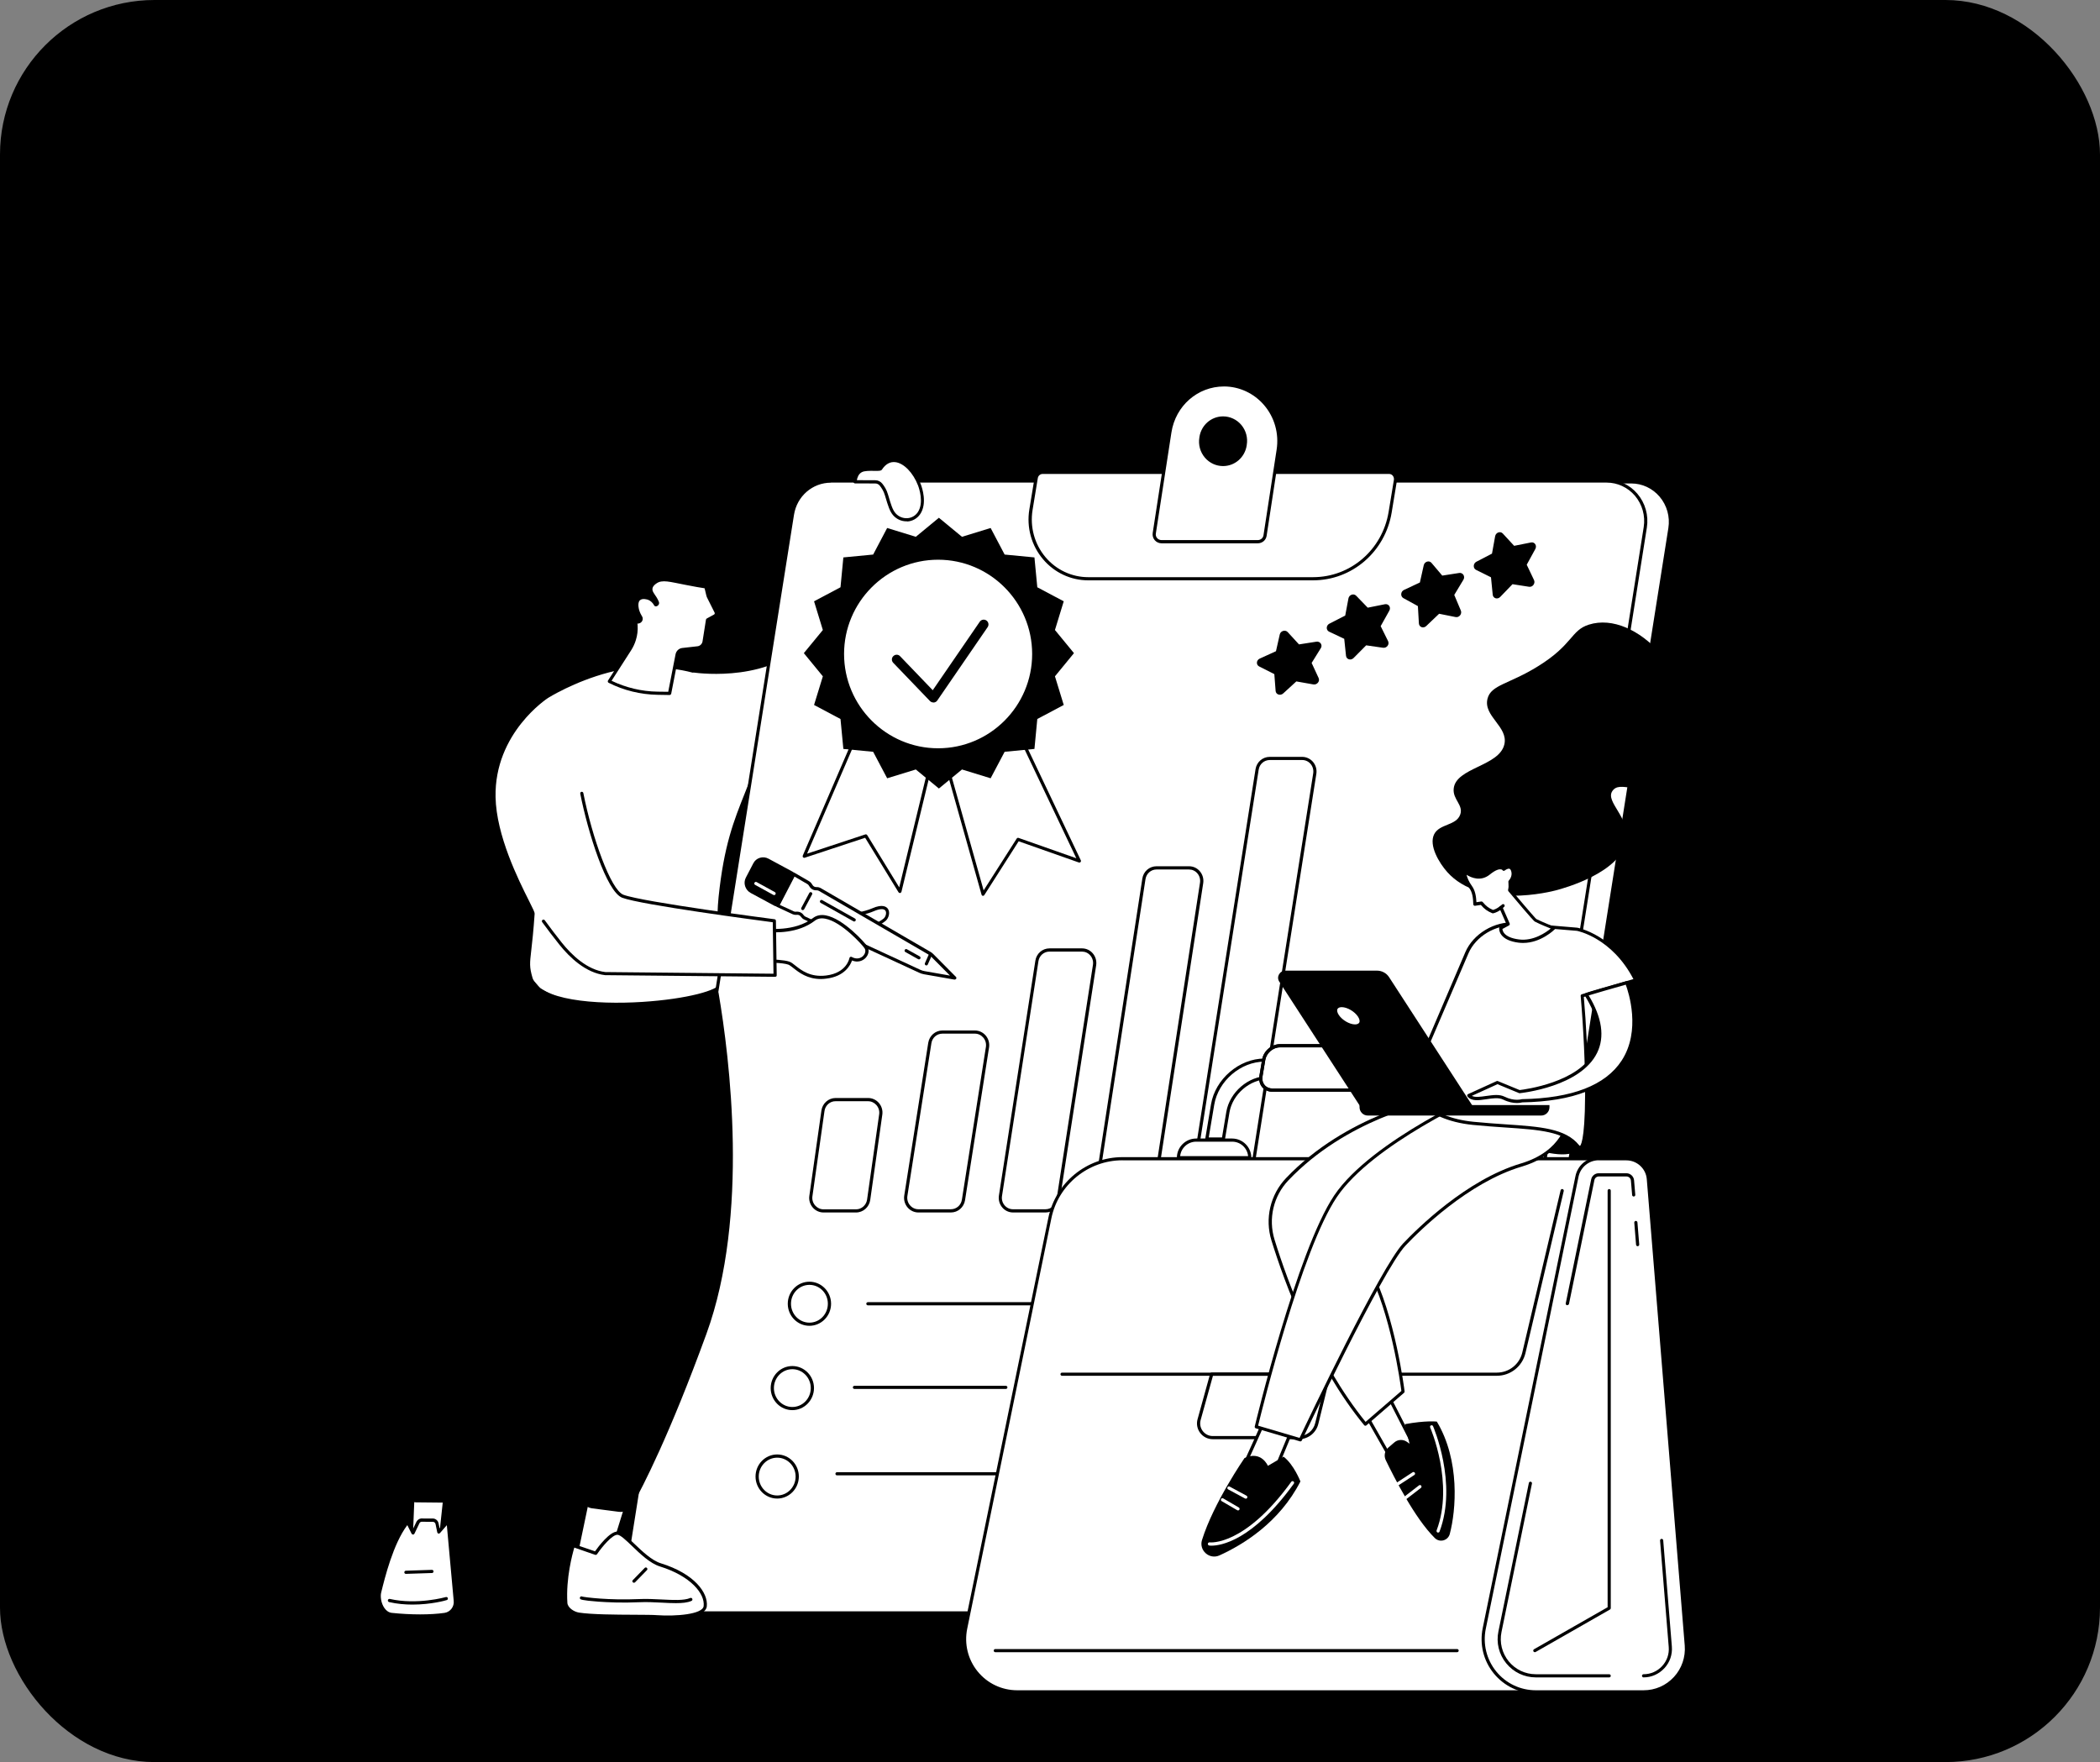 <svg width="367" height="308" viewBox="0 0 367 308" fill="none" xmlns="http://www.w3.org/2000/svg">
<rect x="0" y="0" width="367" height="308" fill="#808080" stroke="none"/>
<rect width="367" height="308" rx="27" fill="#FDEFD4" style="fill:#FDEFD4;fill:color(display-p3 0.992 0.937 0.831);fill-opacity:1;"/>
<g clip-path="url(#clip0_3397_803)">
<path d="M159.125 83.668H151.357C151.357 83.668 148.634 103.327 141.229 111.599C134.223 119.432 121.097 117.28 121.097 117.28C121.097 117.28 121.097 117.292 121.085 117.317C116.015 115.928 110.22 116.241 106.274 117.28C100.092 118.919 95.621 121.76 95.621 121.76C95.621 121.76 86.08 127.804 86.305 139.341C86.48 148.289 93.186 158.95 93.136 159.714C92.549 168.261 91.887 167.96 92.774 171.001C94.934 178.384 125.518 175.343 126.055 171.952C126.542 168.886 125.131 163.743 125.843 156.836C126.967 145.949 129.202 142.069 131.75 135.35C145.799 134.211 154.866 126.252 157.688 113.488C160.623 100.324 159.125 83.668 159.125 83.668Z" fill="white" style="fill:white;fill-opacity:1;"/>
<path d="M107.785 175.831C100.48 175.831 93.561 174.605 92.524 171.076C91.938 169.074 92.012 168.423 92.287 166.021C92.45 164.644 92.662 162.742 92.874 159.689C92.849 159.526 92.412 158.65 91.95 157.724C90.077 153.982 86.18 146.211 86.043 139.354C85.818 127.791 95.397 121.597 95.484 121.535C95.534 121.509 100.055 118.644 106.212 117.017C109.821 116.066 115.591 115.566 121.023 117.017C121.06 117.005 121.11 117.005 121.148 117.005C121.273 117.03 134.198 119.032 141.029 111.411C148.285 103.302 151.058 83.831 151.083 83.631C151.108 83.493 151.22 83.393 151.357 83.393H159.125C159.275 83.393 159.387 83.505 159.4 83.643C159.412 83.806 160.861 100.499 157.976 113.563C155.091 126.603 145.85 134.436 131.963 135.625C131.538 136.739 131.126 137.777 130.726 138.778C128.766 143.684 127.067 147.926 126.143 156.873C125.744 160.765 126.018 164.119 126.256 166.821C126.43 168.961 126.58 170.651 126.356 172.002C126.018 174.079 117.726 175.343 112.231 175.694C110.758 175.781 109.259 175.831 107.785 175.831ZM113.742 116.667C110.87 116.667 108.247 117.055 106.374 117.543C100.305 119.144 95.846 121.96 95.796 121.985C95.697 122.048 86.38 128.092 86.605 139.329C86.742 146.061 90.589 153.757 92.45 157.461C93.211 158.975 93.449 159.476 93.436 159.714C93.224 162.78 93.011 164.682 92.849 166.071C92.574 168.448 92.512 169.011 93.061 170.913C94.21 174.843 104.089 175.644 112.194 175.131C120.099 174.63 125.619 173.066 125.806 171.902C126.018 170.613 125.869 168.861 125.694 166.846C125.469 164.131 125.182 160.74 125.581 156.798C126.518 147.776 128.229 143.496 130.202 138.553C130.627 137.502 131.051 136.413 131.501 135.25C131.538 135.149 131.626 135.074 131.738 135.074C145.463 133.961 154.592 126.277 157.427 113.426C160.099 101.325 159.038 86.083 158.863 83.931H151.595C151.245 86.209 148.36 104.015 141.442 111.761C134.81 119.169 122.671 117.755 121.21 117.555C121.16 117.58 121.085 117.58 121.023 117.568C118.613 116.929 116.09 116.667 113.742 116.667Z" fill="black" style="fill:black;fill-opacity:1;"/>
<path d="M255.937 282.41H120.388C116.18 282.41 112.97 278.556 113.644 274.289L142.792 90.1C143.329 86.709 146.189 84.219 149.536 84.219H285.098C289.306 84.219 292.516 88.073 291.842 92.34L262.694 276.529C262.144 279.92 259.297 282.41 255.937 282.41Z" fill="white" style="fill:white;fill-opacity:1;"/>
<path d="M255.937 282.685H120.388C118.327 282.685 116.379 281.772 115.03 280.195C113.631 278.556 113.032 276.391 113.369 274.251L142.517 90.05C143.079 86.509 146.026 83.944 149.536 83.944H285.097C287.158 83.944 289.106 84.857 290.455 86.434C291.854 88.073 292.453 90.238 292.116 92.378L262.968 276.566C262.393 280.108 259.446 282.685 255.937 282.685ZM149.536 84.494C146.301 84.494 143.579 86.872 143.067 90.138L113.919 274.339C113.606 276.316 114.168 278.318 115.455 279.832C116.704 281.296 118.502 282.135 120.388 282.135H255.949C259.184 282.135 261.906 279.757 262.418 276.491L291.566 92.303C291.879 90.325 291.317 88.323 290.03 86.809C288.781 85.345 286.983 84.507 285.097 84.507H149.536V84.494Z" fill="black" style="fill:black;fill-opacity:1;"/>
<path d="M251.629 281.922H116.08C111.871 281.922 108.662 278.068 109.336 273.826L138.484 89.95C139.021 86.571 141.881 84.081 145.228 84.081H280.789C284.998 84.081 288.207 87.935 287.533 92.177L258.385 276.053C257.836 279.444 254.988 281.922 251.629 281.922Z" fill="white" style="fill:white;fill-opacity:1;"/>
<path d="M251.627 282.21H116.078C114.017 282.21 112.069 281.296 110.721 279.72C109.334 278.093 108.722 275.928 109.06 273.788L138.208 89.912C138.77 86.371 141.717 83.806 145.226 83.806H280.788C282.848 83.806 284.797 84.719 286.145 86.296C287.532 87.923 288.143 90.088 287.806 92.228L258.646 276.103C258.084 279.645 255.137 282.21 251.627 282.21ZM145.226 84.369C141.992 84.369 139.269 86.734 138.757 90L109.609 273.863C109.297 275.84 109.859 277.83 111.133 279.344C112.382 280.808 114.18 281.647 116.078 281.647H251.64C254.874 281.647 257.597 279.282 258.109 276.016L287.257 92.14C287.569 90.163 287.007 88.173 285.733 86.659C284.484 85.195 282.686 84.356 280.788 84.356H145.226V84.369Z" fill="black" style="fill:black;fill-opacity:1;"/>
<path d="M229.46 101.162H190.172C183.89 101.162 179.12 95.394 180.169 89.074L181.08 83.531C181.168 82.968 181.655 82.555 182.204 82.555H242.736C243.447 82.555 243.984 83.205 243.859 83.918L242.935 89.537C241.824 96.244 236.129 101.162 229.46 101.162Z" fill="white" style="fill:white;fill-opacity:1;"/>
<path d="M229.462 101.438H190.173C187.138 101.438 184.266 100.099 182.28 97.746C180.245 95.343 179.371 92.153 179.895 89.024L180.807 83.481C180.919 82.78 181.519 82.279 182.206 82.279H242.737C243.149 82.279 243.549 82.467 243.811 82.78C244.086 83.105 244.211 83.543 244.136 83.969L243.211 89.587C242.075 96.457 236.293 101.438 229.462 101.438ZM182.218 82.842C181.793 82.842 181.431 83.155 181.369 83.581L180.457 89.124C179.97 92.102 180.794 95.118 182.718 97.396C184.591 99.611 187.313 100.887 190.186 100.887H229.474C236.031 100.887 241.575 96.094 242.674 89.5L243.599 83.881C243.636 83.618 243.574 83.355 243.399 83.143C243.236 82.942 242.999 82.842 242.749 82.842H182.218Z" fill="black" style="fill:black;fill-opacity:1;"/>
<path d="M203.011 94.693H219.795C220.432 94.693 220.969 94.267 221.082 93.629L223.379 78.638C224.304 72.681 219.808 67.275 213.913 67.275C209.205 67.275 205.196 70.767 204.447 75.534L201.725 93.191C201.612 94.004 202.212 94.693 203.011 94.693ZM209.879 76.51L209.892 76.398C210.204 74.471 211.84 73.044 213.751 73.044C216.174 73.044 218.009 75.272 217.61 77.724L217.597 77.837C217.285 79.764 215.649 81.191 213.738 81.191C211.316 81.191 209.48 78.951 209.879 76.51Z" fill="white" style="fill:white;fill-opacity:1;"/>
<path d="M219.795 94.968H203.011C202.536 94.968 202.099 94.768 201.8 94.417C201.512 94.08 201.375 93.617 201.45 93.154L204.172 75.497C204.934 70.566 209.03 67 213.913 67C216.748 67 219.458 68.251 221.319 70.441C223.255 72.706 224.104 75.71 223.642 78.688L221.356 93.667C221.232 94.43 220.595 94.968 219.795 94.968ZM213.913 67.551C209.305 67.551 205.446 70.929 204.722 75.584L201.999 93.241C201.949 93.541 202.024 93.829 202.224 94.055C202.411 94.28 202.699 94.405 203.011 94.405H219.795C220.307 94.405 220.719 94.067 220.807 93.579L223.105 78.6C223.542 75.785 222.743 72.944 220.907 70.804C219.133 68.739 216.586 67.551 213.913 67.551ZM213.738 81.466C212.527 81.466 211.366 80.928 210.566 79.989C209.742 79.013 209.393 77.737 209.605 76.473L209.617 76.36C209.954 74.283 211.69 72.781 213.751 72.781C214.962 72.781 216.124 73.319 216.923 74.258C217.747 75.234 218.097 76.51 217.885 77.774L217.872 77.887C217.535 79.964 215.799 81.466 213.738 81.466ZM210.154 76.56C209.967 77.662 210.279 78.788 211.004 79.626C211.69 80.44 212.689 80.903 213.751 80.903C215.537 80.903 217.048 79.589 217.335 77.787L217.348 77.674C217.535 76.573 217.223 75.447 216.498 74.608C215.812 73.795 214.812 73.332 213.751 73.332C211.965 73.332 210.467 74.646 210.167 76.448L210.154 76.56Z" fill="black" style="fill:black;fill-opacity:1;"/>
<path d="M215.825 211.933H210.143C209.418 211.933 208.732 211.608 208.257 211.057C207.77 210.482 207.558 209.731 207.67 208.98L219.422 134.436C219.621 133.197 220.658 132.296 221.894 132.296H227.577C228.301 132.296 228.988 132.622 229.462 133.172C229.949 133.748 230.162 134.499 230.049 135.249L218.298 209.793C218.098 211.032 217.061 211.933 215.825 211.933ZM219.971 134.524L208.22 209.068C208.132 209.656 208.294 210.244 208.682 210.694C209.056 211.132 209.581 211.383 210.143 211.383H215.825C216.787 211.383 217.598 210.682 217.748 209.706L229.5 135.162C229.587 134.574 229.425 133.986 229.05 133.535C228.676 133.097 228.151 132.847 227.589 132.847H221.907C220.933 132.847 220.121 133.548 219.971 134.524Z" fill="black" style="fill:black;fill-opacity:1;"/>
<path d="M199.262 211.933H193.58C192.856 211.933 192.169 211.62 191.695 211.057C191.207 210.482 190.995 209.731 191.108 208.98L199.637 153.569C199.824 152.318 200.874 151.417 202.11 151.417H207.805C208.529 151.417 209.216 151.73 209.69 152.293C210.177 152.869 210.39 153.62 210.277 154.37L201.748 209.781C201.548 211.02 200.511 211.933 199.262 211.933ZM202.11 151.98C201.148 151.98 200.337 152.694 200.187 153.67L191.657 209.08C191.57 209.668 191.732 210.256 192.119 210.707C192.494 211.145 193.018 211.383 193.58 211.383H199.262C200.224 211.383 201.036 210.669 201.186 209.693L209.715 154.283C209.803 153.695 209.64 153.106 209.253 152.656C208.879 152.218 208.354 151.98 207.792 151.98H202.11Z" fill="black" style="fill:black;fill-opacity:1;"/>
<path d="M182.727 211.933H177.045C176.321 211.933 175.634 211.62 175.159 211.057C174.672 210.482 174.46 209.731 174.572 208.98L180.942 167.923C181.129 166.671 182.178 165.77 183.414 165.77H189.096C189.821 165.77 190.508 166.083 190.982 166.646C191.469 167.222 191.682 167.973 191.569 168.724L185.2 209.781C185 211.032 183.964 211.933 182.727 211.933ZM181.479 168.01L175.109 209.068C175.022 209.656 175.184 210.244 175.571 210.694C175.946 211.132 176.471 211.37 177.033 211.37H182.715C183.676 211.37 184.488 210.657 184.638 209.693L191.007 168.636C191.095 168.048 190.932 167.46 190.545 167.009C190.17 166.571 189.646 166.333 189.084 166.333H183.402C182.44 166.333 181.628 167.034 181.479 168.01Z" fill="black" style="fill:black;fill-opacity:1;"/>
<path d="M166.18 211.933H160.498C159.774 211.933 159.087 211.608 158.612 211.057C158.125 210.482 157.913 209.731 158.026 208.98L162.222 182.276C162.421 181.037 163.458 180.123 164.694 180.123H170.377C171.101 180.123 171.788 180.449 172.262 180.999C172.749 181.575 172.962 182.326 172.849 183.077L168.653 209.781C168.453 211.032 167.417 211.933 166.18 211.933ZM164.694 180.674C163.733 180.674 162.921 181.375 162.771 182.351L158.575 209.055C158.488 209.643 158.65 210.231 159.037 210.682C159.412 211.12 159.936 211.37 160.498 211.37H166.18C167.142 211.37 167.954 210.669 168.104 209.693L172.3 182.989C172.387 182.401 172.225 181.813 171.838 181.362C171.463 180.924 170.939 180.674 170.377 180.674H164.694Z" fill="black" style="fill:black;fill-opacity:1;"/>
<path d="M149.61 211.933H143.915C143.203 211.933 142.517 211.62 142.042 211.07C141.555 210.507 141.33 209.756 141.443 209.018L143.553 194.114C143.728 192.862 144.789 191.924 146.026 191.924H151.72C152.432 191.924 153.119 192.237 153.594 192.787C154.081 193.35 154.306 194.101 154.193 194.84L152.083 209.743C151.908 210.995 150.846 211.933 149.61 211.933ZM144.09 194.189L141.98 209.093C141.892 209.681 142.067 210.256 142.454 210.707C142.829 211.132 143.353 211.383 143.915 211.383H149.61C150.572 211.383 151.396 210.644 151.533 209.681L153.644 194.777C153.731 194.189 153.556 193.613 153.169 193.163C152.794 192.737 152.27 192.487 151.708 192.487H146.013C145.064 192.474 144.227 193.213 144.09 194.189Z" fill="black" style="fill:black;fill-opacity:1;"/>
<path d="M141.456 231.742C139.37 231.742 137.672 230.015 137.672 227.888C137.672 225.761 139.37 224.034 141.456 224.034C143.541 224.034 145.24 225.761 145.24 227.888C145.24 230.015 143.541 231.742 141.456 231.742ZM141.456 224.585C139.683 224.585 138.234 226.061 138.234 227.888C138.234 229.703 139.683 231.192 141.456 231.192C143.229 231.192 144.678 229.715 144.678 227.888C144.69 226.074 143.242 224.585 141.456 224.585Z" fill="black" style="fill:black;fill-opacity:1;"/>
<path d="M138.471 246.483C136.386 246.483 134.688 244.757 134.688 242.629C134.688 240.502 136.386 238.775 138.471 238.775C140.557 238.775 142.255 240.502 142.255 242.629C142.243 244.757 140.557 246.483 138.471 246.483ZM138.471 239.326C136.698 239.326 135.249 240.802 135.249 242.629C135.249 244.444 136.698 245.933 138.471 245.933C140.245 245.933 141.693 244.456 141.693 242.629C141.693 240.802 140.245 239.326 138.471 239.326Z" fill="black" style="fill:black;fill-opacity:1;"/>
<path d="M135.823 261.938C133.737 261.938 132.039 260.211 132.039 258.084C132.039 255.956 133.737 254.229 135.823 254.229C137.909 254.229 139.607 255.956 139.607 258.084C139.607 260.211 137.909 261.938 135.823 261.938ZM135.823 254.792C134.05 254.792 132.601 256.269 132.601 258.096C132.601 259.923 134.05 261.4 135.823 261.4C137.596 261.4 139.045 259.923 139.045 258.096C139.045 256.269 137.609 254.792 135.823 254.792Z" fill="black" style="fill:black;fill-opacity:1;"/>
<path d="M189.172 228.163H151.669C151.519 228.163 151.395 228.038 151.395 227.888C151.395 227.738 151.519 227.613 151.669 227.613H189.172C189.322 227.613 189.447 227.738 189.447 227.888C189.447 228.038 189.322 228.163 189.172 228.163Z" fill="black" style="fill:black;fill-opacity:1;"/>
<path d="M186.827 242.779H182.931C182.781 242.779 182.656 242.654 182.656 242.504C182.656 242.354 182.781 242.229 182.931 242.229H186.827C186.977 242.229 187.102 242.354 187.102 242.504C187.102 242.654 186.977 242.779 186.827 242.779Z" fill="white" style="fill:white;fill-opacity:1;"/>
<path d="M175.785 242.779H149.322C149.172 242.779 149.047 242.654 149.047 242.504C149.047 242.354 149.172 242.229 149.322 242.229H175.785C175.934 242.229 176.059 242.354 176.059 242.504C176.059 242.654 175.934 242.779 175.785 242.779Z" fill="black" style="fill:black;fill-opacity:1;"/>
<path d="M183.765 257.883H146.275C146.125 257.883 146 257.758 146 257.608C146 257.458 146.125 257.333 146.275 257.333H183.765C183.915 257.333 184.04 257.458 184.04 257.608C184.04 257.758 183.927 257.883 183.765 257.883Z" fill="black" style="fill:black;fill-opacity:1;"/>
<path d="M144.043 160.377C144.043 160.377 149.65 160.289 152.585 159.026C155.52 157.749 155.47 159.964 154.646 160.74C153.971 161.366 149.925 163.631 146.291 163.893L144.043 160.377Z" fill="white" style="fill:white;fill-opacity:1;"/>
<path d="M146.279 164.169C146.18 164.169 146.092 164.119 146.042 164.043L143.794 160.527C143.744 160.44 143.732 160.339 143.782 160.252C143.832 160.164 143.919 160.102 144.019 160.102C144.069 160.102 149.601 160.002 152.449 158.763C154.247 157.974 154.934 158.5 155.184 158.875C155.596 159.501 155.309 160.465 154.809 160.928C154.035 161.653 149.901 163.893 146.292 164.156C146.304 164.169 146.292 164.169 146.279 164.169ZM144.544 160.64L146.429 163.606C149.989 163.293 153.885 161.065 154.447 160.54C154.784 160.227 154.984 159.564 154.747 159.188C154.484 158.788 153.735 158.825 152.699 159.276C150.226 160.352 145.992 160.59 144.544 160.64Z" fill="black" style="fill:black;fill-opacity:1;"/>
<path d="M135.863 158.275L138.648 152.769L141.233 154.27C141.371 154.358 141.496 154.471 141.583 154.608L141.745 154.858C141.945 155.171 142.307 155.359 142.682 155.334C142.882 155.321 143.082 155.372 143.256 155.472L162.439 166.621C162.601 166.709 162.738 166.822 162.876 166.959L166.835 170.951L161.552 170.025C161.265 169.975 160.977 169.887 160.715 169.762L140.646 160.477C140.472 160.402 140.322 160.277 140.222 160.114L140.197 160.077C139.997 159.776 139.647 159.601 139.285 159.626L139.11 159.639C138.948 159.651 138.773 159.614 138.623 159.551L135.863 158.275Z" fill="white" style="fill:white;fill-opacity:1;"/>
<path d="M166.835 171.226C166.823 171.226 166.798 171.226 166.785 171.226L161.503 170.3C161.191 170.25 160.891 170.15 160.604 170.012L140.535 160.727C140.322 160.627 140.135 160.465 139.998 160.277L139.973 160.239C139.823 160.014 139.573 159.889 139.311 159.901L139.136 159.914C138.924 159.926 138.711 159.889 138.524 159.801L135.777 158.525C135.714 158.487 135.652 158.437 135.627 158.362C135.602 158.287 135.602 158.212 135.639 158.15L138.424 152.644C138.462 152.581 138.524 152.518 138.599 152.506C138.674 152.481 138.749 152.493 138.811 152.531L141.396 154.033C141.571 154.133 141.734 154.283 141.846 154.458L142.008 154.708C142.158 154.946 142.42 155.071 142.695 155.059C142.957 155.046 143.207 155.109 143.432 155.234L162.614 166.384C162.789 166.484 162.964 166.621 163.101 166.759L167.06 170.751C167.148 170.838 167.16 170.964 167.11 171.076C167.035 171.176 166.935 171.226 166.835 171.226ZM139.336 159.351C139.76 159.351 140.173 159.564 140.422 159.926L140.447 159.964C140.522 160.077 140.635 160.164 140.76 160.227L160.828 169.512C161.078 169.625 161.328 169.712 161.59 169.75L166.024 170.526L162.677 167.159C162.564 167.047 162.439 166.947 162.302 166.872L143.12 155.722C142.995 155.647 142.845 155.609 142.695 155.622C142.221 155.647 141.771 155.422 141.509 155.021L141.346 154.771C141.284 154.671 141.197 154.583 141.084 154.521L138.761 153.169L136.239 158.15L138.724 159.301C138.836 159.351 138.961 159.376 139.074 159.363L139.248 159.351C139.286 159.351 139.311 159.351 139.336 159.351Z" fill="black" style="fill:black;fill-opacity:1;"/>
<path d="M161.891 168.749C161.854 168.749 161.816 168.736 161.779 168.724C161.641 168.661 161.579 168.498 161.641 168.361L162.378 166.696C162.441 166.559 162.603 166.496 162.74 166.559C162.878 166.621 162.94 166.784 162.878 166.922L162.141 168.586C162.104 168.686 162.004 168.749 161.891 168.749Z" fill="black" style="fill:black;fill-opacity:1;"/>
<path d="M134.177 150.341L138.349 152.593C138.561 152.706 138.648 152.981 138.536 153.194L136.088 157.899C135.976 158.124 135.701 158.2 135.489 158.087L131.318 155.834C130.481 155.384 130.156 154.345 130.581 153.519L131.892 151.004C132.317 150.191 133.353 149.891 134.177 150.341Z" fill="black" style="fill:black;fill-opacity:1;"/>
<path d="M135.701 158.425C135.589 158.425 135.464 158.4 135.364 158.337L131.193 156.085C130.231 155.559 129.844 154.358 130.344 153.407L131.655 150.892C131.892 150.429 132.292 150.091 132.791 149.941C133.303 149.778 133.84 149.84 134.327 150.103L138.499 152.356C138.848 152.543 138.973 152.981 138.798 153.332L136.351 158.037C136.263 158.212 136.113 158.337 135.926 158.4C135.839 158.412 135.764 158.425 135.701 158.425ZM133.366 150.404C133.228 150.404 133.091 150.429 132.954 150.466C132.604 150.579 132.317 150.817 132.142 151.142L130.831 153.657C130.469 154.345 130.756 155.209 131.455 155.597L135.626 157.849C135.664 157.874 135.714 157.874 135.751 157.862C135.789 157.849 135.826 157.824 135.851 157.774L138.299 153.069C138.336 152.994 138.311 152.881 138.224 152.844L134.053 150.591C133.84 150.466 133.603 150.404 133.366 150.404Z" fill="black" style="fill:black;fill-opacity:1;"/>
<path d="M140.284 159.088C140.234 159.088 140.196 159.076 140.159 159.051C140.022 158.975 139.972 158.813 140.047 158.675L141.433 156.085C141.508 155.947 141.67 155.897 141.807 155.972C141.945 156.047 141.995 156.21 141.92 156.348L140.534 158.938C140.471 159.038 140.384 159.088 140.284 159.088Z" fill="black" style="fill:black;fill-opacity:1;"/>
<path d="M149.289 161.078C149.239 161.078 149.202 161.065 149.152 161.04L143.432 157.824C143.295 157.749 143.245 157.574 143.32 157.449C143.395 157.311 143.57 157.261 143.695 157.336L149.414 160.552C149.552 160.627 149.602 160.802 149.527 160.928C149.477 161.015 149.377 161.078 149.289 161.078Z" fill="black" style="fill:black;fill-opacity:1;"/>
<path d="M160.602 167.697C160.552 167.697 160.515 167.685 160.465 167.66L158.229 166.409C158.092 166.334 158.042 166.171 158.117 166.033C158.192 165.896 158.367 165.845 158.491 165.921L160.727 167.172C160.864 167.247 160.914 167.41 160.839 167.547C160.802 167.635 160.702 167.697 160.602 167.697Z" fill="black" style="fill:black;fill-opacity:1;"/>
<path d="M135.289 156.46C135.239 156.46 135.202 156.448 135.152 156.423L131.968 154.671C131.83 154.596 131.78 154.433 131.855 154.295C131.93 154.158 132.092 154.108 132.23 154.183L135.414 155.935C135.552 156.01 135.602 156.172 135.527 156.31C135.477 156.41 135.377 156.46 135.289 156.46Z" fill="white" style="fill:white;fill-opacity:1;"/>
<path d="M133.925 162.579C133.925 162.579 138.883 163.28 142.23 160.69C145.077 158.487 150.834 164.794 151.334 165.595C152.033 166.734 150.497 168.511 148.711 167.497C148.711 167.497 148.237 170.313 144.39 170.776C140.544 171.251 138.895 168.724 137.871 168.348C136.835 167.973 133.875 167.948 133.875 167.948L133.925 162.579Z" fill="white" style="fill:white;fill-opacity:1;"/>
<path d="M143.455 171.126C141.095 171.126 139.658 170 138.659 169.212C138.31 168.936 137.997 168.699 137.773 168.611C136.799 168.248 133.901 168.236 133.876 168.236C133.801 168.236 133.726 168.211 133.676 168.148C133.627 168.098 133.602 168.023 133.602 167.948L133.652 162.567C133.652 162.492 133.689 162.417 133.751 162.354C133.814 162.304 133.889 162.279 133.976 162.292C134.026 162.304 138.859 162.942 142.081 160.465C142.681 160.002 143.442 159.839 144.317 160.002C147.389 160.565 151.198 164.807 151.585 165.445C151.96 166.046 151.835 166.847 151.273 167.435C150.798 167.935 149.911 168.311 148.9 167.885C148.625 168.699 147.614 170.663 144.442 171.051C144.092 171.101 143.767 171.126 143.455 171.126ZM134.164 167.685C134.938 167.697 137.086 167.773 137.973 168.098C138.285 168.211 138.609 168.461 139.009 168.786C140.058 169.612 141.632 170.851 144.367 170.513C147.951 170.075 148.425 167.572 148.45 167.46C148.463 167.372 148.525 167.297 148.6 167.26C148.688 167.222 148.775 167.222 148.85 167.272C149.724 167.76 150.461 167.485 150.861 167.072C151.173 166.734 151.373 166.208 151.098 165.758C150.761 165.22 147.077 161.09 144.204 160.577C143.467 160.44 142.88 160.565 142.406 160.928C139.459 163.218 135.362 163.017 134.201 162.905L134.164 167.685Z" fill="black" style="fill:black;fill-opacity:1;"/>
<path d="M100.22 122.598C100.22 122.598 93.427 125.464 89.83 137.127C87.844 143.559 88.207 152.744 97.985 164.944C99.933 167.385 102.681 169.812 105.778 170.163L135.463 170.45L135.325 160.928C135.325 160.928 112.309 157.924 108.85 156.623C105.79 155.472 101.344 140.43 100.882 133.06L100.22 122.598Z" fill="white" style="fill:white;fill-opacity:1;"/>
<path d="M135.463 170.738L105.778 170.45C105.766 170.45 105.753 170.45 105.753 170.45C102.369 170.063 99.546 167.347 97.773 165.132C96.724 163.818 95.7 162.479 94.751 161.178C94.664 161.053 94.689 160.878 94.813 160.79C94.938 160.702 95.113 160.727 95.201 160.852C96.15 162.154 97.149 163.48 98.198 164.794C99.909 166.922 102.606 169.537 105.791 169.912L135.176 170.2L135.051 161.203C132.466 160.865 112.047 158.162 108.75 156.923C105.991 155.885 102.731 145.448 101.407 138.728C101.382 138.578 101.47 138.428 101.62 138.403C101.769 138.378 101.919 138.466 101.944 138.616C103.48 146.362 106.74 155.572 108.95 156.398C112.335 157.674 135.139 160.652 135.363 160.677C135.501 160.69 135.601 160.815 135.601 160.953L135.738 170.476C135.738 170.551 135.713 170.626 135.663 170.676C135.601 170.701 135.538 170.738 135.463 170.738Z" fill="black" style="fill:black;fill-opacity:1;"/>
<path d="M160.686 84.757C161.036 85.658 161.71 88.085 160.599 89.712C159.6 91.176 157.514 91.227 156.315 89.925C155.691 89.237 155.391 88.111 154.929 86.534C154.704 85.758 154.355 85.22 153.98 84.732C153.73 84.419 153.356 84.231 152.956 84.231L149.422 84.219C149.422 84.219 149.447 82.842 150.471 82.292C151.37 81.804 153.693 82.204 153.88 81.929C155.928 78.85 159.3 81.128 160.686 84.757Z" fill="white" style="fill:white;fill-opacity:1;"/>
<path d="M158.415 91.126C157.541 91.126 156.716 90.763 156.117 90.1C155.493 89.412 155.18 88.348 154.743 86.884L154.656 86.596C154.431 85.821 154.069 85.295 153.757 84.895C153.557 84.644 153.27 84.507 152.957 84.507L149.423 84.494C149.348 84.494 149.273 84.469 149.223 84.406C149.173 84.356 149.148 84.281 149.148 84.206C149.148 84.144 149.198 82.655 150.347 82.041C150.922 81.729 151.946 81.741 152.758 81.754C153.107 81.754 153.544 81.766 153.682 81.729C154.618 80.34 155.73 80.152 156.492 80.24C158.203 80.427 159.988 82.204 160.925 84.669C161.137 85.207 162.099 87.998 160.8 89.888C160.288 90.626 159.489 91.089 158.59 91.151C158.552 91.126 158.477 91.126 158.415 91.126ZM149.748 83.931L152.97 83.944C153.457 83.944 153.907 84.169 154.206 84.557C154.556 85.007 154.943 85.57 155.193 86.446L155.28 86.734C155.692 88.136 155.98 89.137 156.529 89.737C157.066 90.326 157.815 90.626 158.59 90.576C159.314 90.526 159.963 90.15 160.376 89.562C161.512 87.91 160.625 85.358 160.438 84.857C159.576 82.617 157.94 80.94 156.454 80.778C155.555 80.677 154.768 81.115 154.131 82.079C153.981 82.317 153.619 82.317 152.77 82.304C152.058 82.292 151.084 82.279 150.622 82.529C150.01 82.842 149.81 83.543 149.748 83.931Z" fill="black" style="fill:black;fill-opacity:1;"/>
<path d="M102.918 261.012L100.758 271.423L106.415 273.025L109.55 262.901L102.918 261.012Z" fill="white" style="fill:white;fill-opacity:1;"/>
<path d="M106.414 273.3C106.389 273.3 106.364 273.3 106.339 273.288L100.669 271.686C100.532 271.648 100.444 271.511 100.469 271.361L102.63 260.949C102.642 260.874 102.692 260.812 102.754 260.774C102.817 260.737 102.904 260.724 102.979 260.749L109.611 262.626C109.686 262.651 109.748 262.701 109.773 262.764C109.81 262.826 109.81 262.901 109.798 262.976L106.663 273.113C106.638 273.225 106.538 273.3 106.414 273.3ZM101.081 271.223L106.239 272.687L109.211 263.089L103.142 261.362L101.081 271.223Z" fill="black" style="fill:black;fill-opacity:1;"/>
<path d="M98.883 280.195C98.945 281.196 100.169 281.997 101.156 282.147C104.59 282.673 112.67 282.448 114.855 282.598C117.703 282.798 123.048 282.585 123.26 280.758C123.51 278.543 121.125 275.302 115.417 273.525C112.47 272.612 109.336 268.07 107.962 267.982C106.576 267.907 104.128 271.486 104.128 271.486L100.194 270.147C100.182 270.159 98.558 275.115 98.883 280.195Z" fill="white" style="fill:white;fill-opacity:1;"/>
<path d="M116.64 282.923C115.591 282.923 114.854 282.873 114.829 282.873C114.08 282.823 112.606 282.811 110.896 282.798C107.536 282.786 103.365 282.761 101.092 282.41C99.943 282.235 98.657 281.309 98.582 280.195C98.257 275.127 99.881 270.109 99.906 270.059C99.931 269.984 99.981 269.934 100.043 269.897C100.106 269.859 100.18 269.859 100.255 269.884L103.989 271.16C104.551 270.372 106.587 267.632 107.948 267.707C108.673 267.744 109.634 268.67 110.846 269.834C112.207 271.135 113.905 272.762 115.479 273.25C121.386 275.077 123.784 278.431 123.521 280.783C123.322 282.648 119.125 282.923 116.64 282.923ZM100.368 270.51C100.043 271.598 98.882 275.866 99.156 280.17C99.206 280.996 100.268 281.722 101.192 281.872C103.415 282.21 107.574 282.235 110.908 282.248C112.619 282.26 114.105 282.26 114.867 282.323C118.039 282.548 122.81 282.185 122.972 280.733C123.222 278.543 120.674 275.465 115.316 273.801C113.618 273.275 111.87 271.598 110.471 270.247C109.422 269.246 108.435 268.295 107.923 268.27C107.024 268.22 105.251 270.322 104.339 271.661C104.264 271.761 104.139 271.811 104.014 271.774L100.368 270.51Z" fill="black" style="fill:black;fill-opacity:1;"/>
<path d="M118.127 280.22C117.378 280.22 116.554 280.183 115.679 280.133C114.381 280.07 113.044 279.995 111.721 280.058C108.723 280.195 106.163 280.07 104.552 279.958C101.555 279.732 101.43 279.545 101.38 279.47C101.33 279.382 101.318 279.269 101.368 279.182C101.443 279.044 101.605 278.994 101.742 279.069C102.217 279.194 106.388 279.745 111.683 279.507C113.032 279.444 114.381 279.52 115.692 279.582C117.678 279.682 119.551 279.782 120.625 279.319C120.762 279.257 120.925 279.319 120.987 279.47C121.049 279.607 120.987 279.77 120.837 279.832C120.15 280.133 119.214 280.22 118.127 280.22Z" fill="black" style="fill:black;fill-opacity:1;"/>
<path d="M110.796 276.654C110.721 276.654 110.658 276.629 110.596 276.579C110.484 276.466 110.484 276.291 110.596 276.191L112.669 274.064C112.781 273.951 112.956 273.951 113.056 274.064C113.169 274.176 113.169 274.351 113.056 274.452L110.983 276.579C110.946 276.616 110.871 276.654 110.796 276.654Z" fill="black" style="fill:black;fill-opacity:1;"/>
<path d="M72.194 260.524L71.906 267.782L76.964 268.996L77.863 260.574L72.194 260.524Z" fill="white" style="fill:white;fill-opacity:1;"/>
<path d="M76.965 269.283C76.94 269.283 76.928 269.283 76.903 269.271L71.845 268.045C71.72 268.02 71.633 267.894 71.633 267.769L71.92 260.511C71.92 260.361 72.045 260.249 72.195 260.249L77.865 260.299C77.939 260.299 78.014 260.336 78.064 260.386C78.114 260.449 78.139 260.524 78.139 260.599L77.24 269.033C77.228 269.108 77.19 269.183 77.128 269.233C77.078 269.258 77.015 269.283 76.965 269.283ZM72.195 267.557L76.728 268.658L77.565 260.849L72.469 260.799L72.195 267.557Z" fill="black" style="fill:black;fill-opacity:1;"/>
<path d="M77.728 282.198C75.705 282.485 72.395 282.61 68.474 282.198C66.713 282.01 66.039 279.57 66.338 278.306C67.2 274.802 68.686 269.146 71.234 266.055L72.17 267.932L73.057 266.092C73.182 265.88 73.394 265.73 73.632 265.705L75.53 265.717C75.929 265.667 76.304 265.93 76.379 266.33L76.679 267.782L78.302 265.905L79.564 279.745C79.726 280.934 78.914 282.035 77.728 282.198Z" fill="white" style="fill:white;fill-opacity:1;"/>
<path d="M73.406 282.736C72.02 282.736 70.347 282.661 68.448 282.46C67.774 282.385 67.187 282.022 66.737 281.384C66.038 280.396 65.876 279.044 66.075 278.231C67.1 274.026 68.598 268.82 71.021 265.867C71.083 265.792 71.171 265.755 71.271 265.767C71.358 265.78 71.445 265.83 71.483 265.917L72.157 267.294L72.794 265.967C72.969 265.667 73.256 265.467 73.581 265.417C73.594 265.417 73.606 265.417 73.618 265.417L75.504 265.429C76.041 265.367 76.528 265.73 76.641 266.255L76.828 267.156L78.077 265.705C78.152 265.617 78.264 265.592 78.376 265.617C78.476 265.654 78.564 265.742 78.564 265.855L79.825 279.695C80 281.021 79.063 282.248 77.74 282.435C77.053 282.573 75.554 282.736 73.406 282.736ZM71.183 266.58C68.698 269.884 67.249 275.803 66.612 278.381C66.45 279.057 66.588 280.233 67.187 281.084C67.537 281.584 67.986 281.872 68.498 281.922C71.808 282.273 75.242 282.273 77.677 281.922C78.701 281.772 79.413 280.821 79.288 279.795L78.089 266.593L76.89 267.969C76.816 268.045 76.716 268.082 76.616 268.057C76.516 268.032 76.441 267.944 76.416 267.844L76.116 266.393C76.066 266.142 75.829 265.967 75.567 266.005C75.554 266.005 75.542 266.005 75.529 266.005L73.656 265.992C73.506 266.017 73.381 266.105 73.306 266.243L72.432 268.07C72.382 268.17 72.295 268.232 72.182 268.232C72.082 268.232 71.982 268.17 71.933 268.082L71.183 266.58Z" fill="black" style="fill:black;fill-opacity:1;"/>
<path d="M72.094 280.471C70.795 280.471 69.397 280.358 67.998 280.033C67.848 279.995 67.76 279.845 67.785 279.695C67.823 279.545 67.973 279.457 68.123 279.482C72.893 280.571 77.876 279.169 77.926 279.157C78.076 279.119 78.226 279.194 78.263 279.344C78.301 279.495 78.226 279.645 78.076 279.682C77.926 279.745 75.353 280.471 72.094 280.471Z" fill="black" style="fill:black;fill-opacity:1;"/>
<path d="M70.935 275.102C70.785 275.102 70.66 274.99 70.66 274.839C70.66 274.689 70.773 274.552 70.922 274.552L75.481 274.401C75.63 274.401 75.768 274.514 75.768 274.664C75.768 274.814 75.656 274.952 75.506 274.952L70.935 275.102C70.947 275.102 70.947 275.102 70.935 275.102Z" fill="black" style="fill:black;fill-opacity:1;"/>
<path d="M125.581 173.579C127.504 184.829 130.988 212.471 123.458 233.144C116.976 250.938 112.356 259.798 110.582 263.014C110.095 263.89 109.121 264.391 108.135 264.253L103.514 263.652C102.14 263.477 101.191 262.201 101.416 260.824C103.102 250.238 109.796 198.694 108.01 193.939L79.336 261.487C79.024 262.201 78.325 262.664 77.538 262.651L72.692 262.601C71.618 262.589 70.757 261.688 70.782 260.599C72.218 205.927 88.191 197.117 92.874 170.976C92.886 170.913 94.41 172.753 94.46 172.791C99.143 175.506 101.491 175.293 108.684 175.694C116.464 176.119 123.683 173.178 125.394 173.254C125.506 173.291 125.556 173.454 125.581 173.579Z" fill="black" style="fill:black;fill-opacity:1;"/>
<path d="M117.016 121.197L118.34 114.389C118.44 113.926 118.814 113.588 119.276 113.538L121.936 113.238C122.511 113.175 122.96 112.737 123.048 112.174L123.647 108.37C123.647 108.37 123.647 108.358 123.66 108.358L124.921 107.669C125.171 107.532 125.271 107.219 125.133 106.969L123.822 104.341C123.56 103.828 123.21 100.962 122.636 100.987C122.636 100.987 113.045 97.646 110.222 101.625C109.473 102.676 109.398 104.078 109.898 105.267L110.547 106.793C111.221 108.37 111.371 110.147 110.859 111.799C110.672 112.387 110.422 112.95 110.097 113.476L106.488 119.107C109.111 120.421 111.983 121.134 114.918 121.172L117.016 121.197Z" fill="white" style="fill:white;fill-opacity:1;"/>
<path d="M117.017 121.484L114.907 121.447C111.96 121.397 109 120.684 106.365 119.345C106.29 119.307 106.24 119.245 106.227 119.169C106.202 119.094 106.215 119.007 106.265 118.944L109.874 113.313C110.186 112.812 110.436 112.262 110.611 111.699C111.085 110.172 110.985 108.47 110.311 106.894L109.662 105.367C109.1 104.053 109.237 102.551 110.011 101.45C112.859 97.433 121.913 100.424 122.7 100.687C123.224 100.724 123.474 101.663 123.811 103.152C123.911 103.59 124.011 104.053 124.086 104.191L125.422 106.806C125.622 107.194 125.472 107.682 125.085 107.882L123.936 108.508L123.349 112.187C123.237 112.875 122.687 113.413 121.988 113.488L119.328 113.789C118.978 113.826 118.703 114.089 118.628 114.427L117.305 121.234C117.267 121.384 117.155 121.484 117.017 121.484ZM106.877 118.994C109.374 120.196 112.134 120.859 114.907 120.896L116.78 120.921L118.066 114.339C118.191 113.764 118.653 113.326 119.24 113.263L121.9 112.963C122.337 112.913 122.7 112.562 122.774 112.124L123.374 108.32C123.386 108.232 123.449 108.145 123.524 108.107L124.785 107.419C124.898 107.357 124.947 107.206 124.885 107.081L123.574 104.466C123.474 104.278 123.386 103.89 123.249 103.29C123.112 102.689 122.837 101.438 122.612 101.262C122.587 101.262 122.562 101.25 122.55 101.25C122.45 101.212 113.121 98.021 110.461 101.788C109.799 102.726 109.687 104.028 110.161 105.167L110.811 106.693C111.535 108.395 111.647 110.235 111.123 111.886C110.935 112.5 110.661 113.088 110.324 113.626L106.877 118.994Z" fill="black" style="fill:black;fill-opacity:1;"/>
<path d="M115.156 105.217C114.669 103.99 113.894 103.527 114.032 102.839C114.119 102.414 114.481 102.151 114.694 102.001C115.718 101.25 117.066 101.713 119.776 102.226C123.136 102.864 123.523 102.964 124.16 102.714C125.771 102.076 126.695 100.086 126.757 98.447C126.782 97.984 126.82 95.544 124.747 94.292C123.261 93.379 121.262 93.454 119.651 94.455C119.514 93.98 119.214 93.316 118.577 92.991C117.054 92.215 114.793 93.954 113.994 94.568C113.257 95.131 111.959 96.307 111.022 98.384C110.722 98.222 109.598 97.633 108.374 98.021C106.551 98.609 106.102 100.837 106.064 101.05C105.614 103.515 107.625 105.667 109.149 107.281C109.985 108.17 110.435 108.52 110.922 108.846C111.209 109.046 111.596 109.058 111.896 108.883C111.896 108.883 111.909 108.883 111.909 108.871C112.308 108.645 112.446 108.132 112.208 107.732L112.133 107.607C111.846 107.131 111.646 106.606 111.584 106.055C111.534 105.617 111.571 105.154 111.846 104.916C112.296 104.528 113.07 104.791 113.182 104.816C113.744 105.004 114.107 105.417 114.319 105.817C114.581 106.268 115.368 105.767 115.156 105.217Z" fill="black" style="fill:black;fill-opacity:1;"/>
<path d="M88.991 95.694C88.891 95.694 88.804 95.694 88.704 95.681C87.505 95.531 86.631 94.43 86.768 93.229C86.831 92.653 87.118 92.14 87.58 91.777C88.042 91.414 88.616 91.251 89.216 91.326C90.415 91.477 91.289 92.578 91.152 93.779C91.089 94.355 90.802 94.868 90.34 95.231C89.953 95.531 89.478 95.694 88.991 95.694ZM87.318 93.291C87.218 94.192 87.867 95.005 88.779 95.131C89.216 95.193 89.653 95.068 90.003 94.793C90.34 94.53 90.552 94.142 90.602 93.717C90.702 92.816 90.053 92.002 89.141 91.877C88.704 91.815 88.267 91.94 87.917 92.215C87.58 92.478 87.368 92.866 87.318 93.291Z" fill="black" style="fill:black;fill-opacity:1;"/>
<path d="M80.612 99.786C80.562 99.786 80.512 99.773 80.474 99.748L78.626 98.647C78.489 98.572 78.451 98.397 78.526 98.272C78.601 98.134 78.776 98.096 78.901 98.171L80.749 99.273C80.886 99.348 80.924 99.523 80.849 99.648C80.799 99.736 80.712 99.786 80.612 99.786Z" fill="black" style="fill:black;fill-opacity:1;"/>
<path d="M84.92 102.339C84.87 102.339 84.82 102.326 84.783 102.301L82.935 101.2C82.797 101.125 82.76 100.95 82.835 100.824C82.91 100.687 83.085 100.649 83.21 100.724L85.058 101.825C85.195 101.901 85.233 102.076 85.158 102.201C85.108 102.301 85.02 102.339 84.92 102.339Z" fill="black" style="fill:black;fill-opacity:1;"/>
<path d="M80.025 103.602C79.975 103.602 79.925 103.59 79.888 103.565C79.751 103.49 79.713 103.315 79.788 103.189L80.887 101.337C80.962 101.2 81.137 101.162 81.262 101.237C81.399 101.312 81.436 101.488 81.362 101.613L80.263 103.465C80.213 103.552 80.113 103.602 80.025 103.602Z" fill="black" style="fill:black;fill-opacity:1;"/>
<path d="M82.572 99.285C82.522 99.285 82.472 99.273 82.435 99.248C82.297 99.173 82.26 98.997 82.335 98.872L83.434 97.02C83.509 96.883 83.684 96.845 83.808 96.92C83.946 96.995 83.983 97.17 83.908 97.296L82.809 99.148C82.759 99.235 82.672 99.285 82.572 99.285Z" fill="black" style="fill:black;fill-opacity:1;"/>
<path d="M274.805 295.725H177.77C171.951 295.725 167.592 290.369 168.766 284.65L183.49 212.909C184.726 206.878 190.021 202.548 196.166 202.548H279.401L274.805 295.725Z" fill="white" style="fill:white;fill-opacity:1;"/>
<path d="M274.807 296H177.772C174.912 296 172.24 294.724 170.429 292.509C168.618 290.281 167.919 287.403 168.493 284.588L183.217 212.847C184.478 206.715 189.923 202.26 196.167 202.26H279.403C279.478 202.26 279.553 202.285 279.602 202.348C279.652 202.398 279.677 202.473 279.677 202.548L275.082 295.737C275.082 295.887 274.957 296 274.807 296ZM196.155 202.811C190.173 202.811 184.953 207.078 183.741 212.947L169.03 284.7C168.493 287.341 169.155 290.069 170.853 292.158C172.552 294.248 175.074 295.449 177.772 295.449H274.545L279.103 202.823H196.155V202.811Z" fill="black" style="fill:black;fill-opacity:1;"/>
<path d="M287.232 295.725H268.399C262.58 295.725 258.221 290.369 259.395 284.65L275.605 205.626C275.98 203.824 277.553 202.535 279.377 202.535H284.222C286.233 202.535 287.906 204.075 288.069 206.089L294.7 287.603C295.05 291.971 291.603 295.725 287.232 295.725Z" fill="white" style="fill:white;fill-opacity:1;"/>
<path d="M287.233 296H268.401C265.541 296 262.869 294.724 261.058 292.509C259.247 290.281 258.548 287.403 259.122 284.588L275.332 205.564C275.719 203.649 277.43 202.26 279.378 202.26H284.224C286.359 202.26 288.17 203.937 288.345 206.064L294.976 287.578C295.151 289.743 294.414 291.896 292.941 293.497C291.479 295.087 289.394 296 287.233 296ZM279.378 202.811C277.692 202.811 276.219 204.012 275.869 205.676L259.659 284.7C259.122 287.341 259.784 290.069 261.482 292.158C263.181 294.248 265.703 295.449 268.401 295.449H287.233C289.269 295.449 291.155 294.624 292.541 293.122C293.902 291.645 294.589 289.643 294.427 287.628L287.795 206.114C287.646 204.262 286.084 202.823 284.224 202.823H279.378V202.811Z" fill="black" style="fill:black;fill-opacity:1;"/>
<path d="M281.225 293.197H268.399C266.389 293.197 264.503 292.296 263.229 290.732C261.955 289.168 261.456 287.128 261.868 285.151L267.188 259.21C267.213 259.06 267.363 258.96 267.513 258.997C267.663 259.022 267.762 259.172 267.725 259.322L262.405 285.263C262.03 287.078 262.492 288.942 263.654 290.381C264.828 291.82 266.551 292.646 268.399 292.646H281.225C281.375 292.646 281.5 292.771 281.5 292.922C281.5 293.072 281.387 293.197 281.225 293.197Z" fill="black" style="fill:black;fill-opacity:1;"/>
<path d="M287.232 293.197C287.082 293.197 286.957 293.072 286.957 292.922C286.957 292.771 287.082 292.646 287.232 292.646C288.481 292.646 289.63 292.133 290.479 291.22C291.328 290.294 291.74 289.105 291.628 287.854L290.117 269.283C290.104 269.133 290.216 268.996 290.366 268.983C290.516 268.97 290.654 269.083 290.666 269.233L292.177 287.804C292.29 289.205 291.827 290.557 290.878 291.583C289.929 292.609 288.63 293.197 287.232 293.197Z" fill="black" style="fill:black;fill-opacity:1;"/>
<path d="M286.197 217.827C286.06 217.827 285.935 217.715 285.923 217.577L285.61 213.71C285.598 213.56 285.71 213.422 285.86 213.41C286.01 213.397 286.147 213.51 286.16 213.66L286.472 217.527C286.485 217.677 286.372 217.815 286.222 217.827C286.21 217.827 286.197 217.827 286.197 217.827Z" fill="black" style="fill:black;fill-opacity:1;"/>
<path d="M273.895 228.138C273.883 228.138 273.858 228.138 273.845 228.138C273.695 228.113 273.595 227.963 273.633 227.813L278.079 206.139C278.204 205.526 278.753 205.076 279.39 205.076H284.236C284.922 205.076 285.509 205.614 285.572 206.302L285.784 208.842C285.797 208.993 285.684 209.13 285.534 209.143C285.385 209.155 285.247 209.043 285.235 208.892L285.022 206.352C284.985 205.952 284.648 205.639 284.248 205.639H279.403C279.04 205.639 278.716 205.902 278.641 206.265L274.195 227.938C274.145 228.051 274.033 228.138 273.895 228.138Z" fill="black" style="fill:black;fill-opacity:1;"/>
<path d="M261.582 240.477H185.603C185.453 240.477 185.328 240.352 185.328 240.202C185.328 240.051 185.453 239.926 185.603 239.926H261.582C263.718 239.926 265.554 238.475 266.041 236.397L272.735 208.054C272.772 207.904 272.922 207.816 273.072 207.841C273.222 207.879 273.309 208.029 273.284 208.179L266.59 236.523C266.028 238.85 263.98 240.477 261.582 240.477Z" fill="black" style="fill:black;fill-opacity:1;"/>
<path d="M232.259 240.202L230.136 248.811C229.787 250.263 228.5 251.301 227.002 251.301H211.953C210.317 251.301 209.131 249.737 209.568 248.148L211.766 240.202H232.259Z" fill="white" style="fill:white;fill-opacity:1;"/>
<path d="M227 251.564H211.952C211.077 251.564 210.278 251.164 209.754 250.475C209.229 249.787 209.054 248.899 209.292 248.06L211.489 240.114C211.527 239.989 211.627 239.914 211.752 239.914H232.245C232.333 239.914 232.408 239.951 232.47 240.026C232.52 240.089 232.545 240.177 232.52 240.264L230.397 248.874C230.022 250.45 228.624 251.564 227 251.564ZM211.977 240.477L209.828 248.21C209.641 248.886 209.779 249.587 210.191 250.137C210.615 250.688 211.252 251.013 211.939 251.013H226.988C228.361 251.013 229.535 250.075 229.847 248.748L231.896 240.489H211.977V240.477Z" fill="black" style="fill:black;fill-opacity:1;"/>
<path d="M254.651 288.792H173.939C173.789 288.792 173.664 288.667 173.664 288.517C173.664 288.367 173.789 288.242 173.939 288.242H254.651C254.801 288.242 254.926 288.367 254.926 288.517C254.926 288.667 254.801 288.792 254.651 288.792Z" fill="black" style="fill:black;fill-opacity:1;"/>
<path d="M215.34 199.282H209.046C207.347 199.282 205.961 200.671 205.961 202.373H218.424C218.412 200.658 217.038 199.282 215.34 199.282Z" fill="white" style="fill:white;fill-opacity:1;"/>
<path d="M218.41 202.648H205.947C205.797 202.648 205.672 202.523 205.672 202.373C205.672 200.521 207.183 199.007 209.031 199.007H215.325C217.174 199.007 218.685 200.521 218.685 202.373C218.697 202.523 218.572 202.648 218.41 202.648ZM206.246 202.085H218.123C217.985 200.658 216.787 199.557 215.338 199.557H209.044C207.583 199.557 206.384 200.671 206.246 202.085Z" fill="black" style="fill:black;fill-opacity:1;"/>
<path d="M265.828 199.282H259.534C257.835 199.282 256.449 200.671 256.449 202.373H268.913C268.913 200.658 267.526 199.282 265.828 199.282Z" fill="black" style="fill:black;fill-opacity:1;"/>
<path d="M268.914 202.648H256.451C256.301 202.648 256.176 202.523 256.176 202.373C256.176 200.521 257.687 199.007 259.535 199.007H265.842C267.69 199.007 269.201 200.521 269.201 202.373C269.189 202.523 269.064 202.648 268.914 202.648ZM256.738 202.085H268.614C268.477 200.658 267.278 199.557 265.829 199.557H259.523C258.074 199.557 256.875 200.671 256.738 202.085Z" fill="black" style="fill:black;fill-opacity:1;"/>
<path d="M264.18 199.119L265.192 193.075C265.916 188.783 263.031 185.317 258.748 185.317H220.983C216.712 185.317 212.653 188.796 211.941 193.075L210.93 199.119H213.827L214.614 194.414C215.176 191.073 218.323 188.37 221.657 188.37H257.074C260.409 188.37 262.644 191.073 262.082 194.414L261.295 199.119H264.18Z" fill="white" style="fill:white;fill-opacity:1;"/>
<path d="M264.179 199.395H261.281C261.194 199.395 261.119 199.357 261.069 199.294C261.019 199.232 260.994 199.144 261.006 199.069L261.793 194.364C262.055 192.812 261.693 191.373 260.782 190.285C259.895 189.221 258.571 188.645 257.06 188.645H221.63C218.433 188.645 215.399 191.248 214.862 194.452L214.075 199.157C214.05 199.294 213.938 199.395 213.8 199.395H210.903C210.816 199.395 210.741 199.357 210.691 199.294C210.641 199.232 210.616 199.144 210.628 199.069L211.64 193.025C212.377 188.62 216.56 185.029 220.956 185.029H258.734C260.869 185.029 262.742 185.855 264.004 187.356C265.302 188.896 265.814 190.935 265.44 193.113L264.428 199.157C264.428 199.294 264.316 199.395 264.179 199.395ZM261.618 198.831H263.941L264.915 193.013C265.253 190.998 264.79 189.121 263.592 187.707C262.43 186.33 260.707 185.567 258.746 185.567H220.981C216.835 185.567 212.901 188.946 212.202 193.1L211.24 198.819H213.563L214.312 194.352C214.899 190.898 218.171 188.082 221.63 188.082H257.073C258.746 188.082 260.22 188.733 261.219 189.922C262.243 191.136 262.642 192.737 262.355 194.452L261.618 198.831Z" fill="black" style="fill:black;fill-opacity:1;"/>
<path d="M256.886 182.801H223.704C222.368 182.801 221.094 183.89 220.869 185.229L220.382 188.132C220.157 189.471 221.056 190.56 222.393 190.56H255.574C256.911 190.56 258.185 189.471 258.409 188.132L258.896 185.229C259.121 183.89 258.222 182.801 256.886 182.801Z" fill="white" style="fill:white;fill-opacity:1;"/>
<path d="M255.576 190.835H222.382C221.657 190.835 221.021 190.547 220.583 190.034C220.146 189.509 219.972 188.82 220.084 188.082L220.571 185.179C220.821 183.715 222.207 182.514 223.668 182.514H256.862C257.587 182.514 258.224 182.801 258.661 183.314C259.098 183.84 259.273 184.528 259.16 185.267L258.673 188.17C258.436 189.646 257.05 190.835 255.576 190.835ZM223.693 183.077C222.482 183.077 221.345 184.065 221.133 185.267L220.646 188.17C220.546 188.745 220.683 189.271 221.021 189.671C221.345 190.059 221.832 190.272 222.394 190.272H255.576C256.787 190.272 257.924 189.284 258.136 188.082L258.623 185.179C258.723 184.603 258.586 184.078 258.249 183.677C257.924 183.289 257.437 183.077 256.875 183.077H223.693Z" fill="black" style="fill:black;fill-opacity:1;"/>
<path d="M236.555 190.835H222.394C221.669 190.835 221.032 190.547 220.595 190.034C220.158 189.509 219.983 188.82 220.096 188.082L220.583 185.179C220.832 183.715 222.219 182.514 223.68 182.514H234.745C234.894 182.514 235.019 182.639 235.019 182.789C235.019 182.939 234.894 183.064 234.745 183.064H223.68C222.468 183.064 221.332 184.053 221.12 185.254L220.633 188.157C220.533 188.733 220.67 189.258 221.007 189.659C221.332 190.047 221.819 190.26 222.381 190.26H236.543C236.693 190.26 236.818 190.385 236.818 190.535C236.83 190.71 236.705 190.835 236.555 190.835Z" fill="black" style="fill:black;fill-opacity:1;"/>
<path d="M268.226 288.792C268.126 288.792 268.038 288.742 267.988 288.654C267.913 288.517 267.963 288.354 268.088 288.279L280.951 280.934V208.117C280.951 207.966 281.076 207.841 281.226 207.841C281.376 207.841 281.501 207.966 281.501 208.117V281.096C281.501 281.196 281.451 281.284 281.363 281.334L268.351 288.767C268.313 288.78 268.263 288.792 268.226 288.792Z" fill="black" style="fill:black;fill-opacity:1;"/>
<path d="M267.711 200.708C267.711 200.708 273.506 202.873 275.766 201.046C278.039 199.219 272.244 196.154 270.883 196.379C269.534 196.617 267.711 200.708 267.711 200.708Z" fill="black" style="fill:black;fill-opacity:1;"/>
<path d="M238.617 247.122L244.062 256.682L247.022 252.578L242.251 243.242L238.617 247.122Z" fill="white" style="fill:white;fill-opacity:1;"/>
<path d="M244.061 256.957H244.049C243.949 256.957 243.874 256.895 243.824 256.82L238.379 247.259C238.316 247.159 238.329 247.021 238.416 246.934L242.05 243.067C242.113 243.005 242.2 242.967 242.288 242.98C242.375 242.992 242.45 243.042 242.5 243.13L247.271 252.465C247.321 252.553 247.308 252.665 247.246 252.753L244.298 256.845C244.236 256.907 244.161 256.957 244.061 256.957ZM238.966 247.159L244.099 256.169L246.696 252.565L242.188 243.73L238.966 247.159Z" fill="black" style="fill:black;fill-opacity:1;"/>
<path d="M242.175 255.218C243.612 258.184 247.246 265.392 250.755 268.845C251.604 269.684 253.053 269.296 253.365 268.132C254.464 263.978 255.188 255.306 251.105 248.486C251.105 248.486 249.156 248.26 245.522 248.936L246.334 252.352L245.885 252.027C245.21 251.551 244.298 251.589 243.674 252.127L242.625 253.028C242.001 253.566 241.813 254.467 242.175 255.218Z" fill="black" style="fill:black;fill-opacity:1;"/>
<path d="M251.328 267.882C251.291 267.882 251.266 267.882 251.229 267.869C251.091 267.819 251.016 267.657 251.066 267.506C254.163 259.285 249.98 249.599 249.942 249.512C249.88 249.374 249.942 249.211 250.08 249.149C250.217 249.086 250.379 249.149 250.442 249.286C250.479 249.387 254.763 259.272 251.578 267.707C251.553 267.807 251.441 267.882 251.328 267.882Z" fill="white" style="fill:white;fill-opacity:1;"/>
<path d="M244.296 259.635C244.209 259.635 244.121 259.585 244.059 259.51C243.971 259.385 244.009 259.21 244.146 259.122L246.869 257.345C246.994 257.258 247.168 257.295 247.256 257.433C247.343 257.558 247.306 257.733 247.168 257.821L244.446 259.598C244.396 259.623 244.346 259.635 244.296 259.635Z" fill="white" style="fill:white;fill-opacity:1;"/>
<path d="M245.66 262.063C245.573 262.063 245.498 262.025 245.435 261.95C245.348 261.825 245.36 261.65 245.485 261.562L247.983 259.635C248.108 259.548 248.283 259.56 248.37 259.685C248.457 259.81 248.445 259.986 248.32 260.073L245.822 262C245.772 262.05 245.71 262.063 245.66 262.063Z" fill="white" style="fill:white;fill-opacity:1;"/>
<path d="M221.355 247.347C221.355 247.572 216.359 258.497 216.359 258.497L222.042 258.947L225.901 249.612L221.355 247.347Z" fill="white" style="fill:white;fill-opacity:1;"/>
<path d="M222.041 259.235C222.028 259.235 222.028 259.235 222.016 259.235L216.334 258.784C216.246 258.772 216.159 258.722 216.121 258.647C216.071 258.572 216.071 258.472 216.109 258.384C218.032 254.167 220.942 247.76 221.079 247.297C221.092 247.222 221.142 247.147 221.204 247.109C221.291 247.059 221.391 247.059 221.479 247.097L226.025 249.374C226.149 249.437 226.212 249.599 226.162 249.724L222.303 259.06C222.253 259.16 222.153 259.235 222.041 259.235ZM216.783 258.246L221.866 258.659L225.55 249.749L221.504 247.722C221.192 248.486 220.18 250.826 216.783 258.246Z" fill="black" style="fill:black;fill-opacity:1;"/>
<path d="M221.58 256.219C221.58 256.219 220.444 253.491 217.497 254.855C217.497 254.855 212.077 262.701 210.066 269.183C209.492 271.01 211.377 272.662 213.113 271.874C217.197 270.022 223.591 266.142 227.263 258.947C227.263 258.947 226.126 255.994 224.315 254.617L221.58 256.219Z" fill="black" style="fill:black;fill-opacity:1;"/>
<path d="M211.726 270.172C211.489 270.172 211.352 270.159 211.327 270.147C211.177 270.122 211.064 269.984 211.089 269.834C211.114 269.684 211.252 269.571 211.402 269.596C211.464 269.609 217.496 270.297 225.663 259.01C225.751 258.884 225.926 258.859 226.051 258.947C226.175 259.035 226.2 259.21 226.113 259.335C218.832 269.408 213.25 270.172 211.726 270.172Z" fill="white" style="fill:white;fill-opacity:1;"/>
<path d="M216.361 264.015C216.311 264.015 216.261 264.003 216.224 263.978L213.501 262.388C213.364 262.313 213.326 262.138 213.401 262.013C213.476 261.875 213.651 261.838 213.776 261.913L216.498 263.502C216.636 263.577 216.673 263.752 216.598 263.877C216.548 263.965 216.461 264.015 216.361 264.015Z" fill="white" style="fill:white;fill-opacity:1;"/>
<path d="M217.72 261.963C217.67 261.963 217.633 261.95 217.583 261.925L214.635 260.336C214.498 260.261 214.448 260.098 214.523 259.961C214.598 259.823 214.76 259.773 214.898 259.848L217.845 261.437C217.982 261.512 218.032 261.675 217.957 261.813C217.92 261.913 217.82 261.963 217.72 261.963Z" fill="white" style="fill:white;fill-opacity:1;"/>
<path d="M250.428 192.262C250.428 192.262 235.63 194.915 224.965 206.127C222.267 208.955 221.318 213.034 222.479 216.764C224.852 224.422 230.01 238.425 238.627 248.949L245.208 243.255C245.208 243.255 243.622 230.053 239.301 221.857C234.993 213.66 260.194 195.903 260.194 195.903L250.428 192.262Z" fill="white" style="fill:white;fill-opacity:1;"/>
<path d="M238.613 249.211C238.601 249.211 238.601 249.211 238.588 249.211C238.514 249.199 238.451 249.174 238.401 249.111C229.709 238.5 224.527 224.334 222.204 216.839C221.017 213.009 221.991 208.83 224.751 205.927C235.354 194.777 250.215 192.011 250.365 191.986C250.415 191.974 250.465 191.986 250.515 191.999L260.281 195.64C260.381 195.678 260.443 195.766 260.456 195.866C260.468 195.966 260.418 196.066 260.343 196.128C260.094 196.304 235.391 213.835 239.538 221.719C243.821 229.865 245.457 243.08 245.47 243.217C245.482 243.305 245.445 243.405 245.37 243.455L238.788 249.149C238.751 249.186 238.676 249.211 238.613 249.211ZM250.403 192.55C249.266 192.775 235.254 195.703 225.163 206.315C222.541 209.068 221.617 213.034 222.741 216.676C225.026 224.084 230.134 238.024 238.651 248.536L244.908 243.13C244.72 241.666 243.047 229.565 239.051 221.982C234.942 214.161 256.172 198.443 259.594 195.978L250.403 192.55Z" fill="black" style="fill:black;fill-opacity:1;"/>
<path d="M219.543 249.399L227.261 251.677C227.261 251.677 241.335 221.857 245.431 217.539C249.515 213.21 257.47 206.164 265.862 203.649C274.267 201.146 274.267 194.777 274.267 194.777L259.968 190.685C259.968 190.685 239.986 199.332 233.405 209.118C226.811 218.891 219.543 249.399 219.543 249.399Z" fill="white" style="fill:white;fill-opacity:1;"/>
<path d="M227.262 251.952C227.237 251.952 227.212 251.952 227.187 251.939L219.469 249.662C219.332 249.624 219.245 249.474 219.282 249.337C219.357 249.036 226.638 218.678 233.169 208.955C239.726 199.207 259.657 190.51 259.857 190.422C259.919 190.397 259.982 190.397 260.044 190.41L274.344 194.502C274.468 194.539 274.543 194.639 274.543 194.764C274.543 194.827 274.443 201.372 265.939 203.912C256.56 206.702 248.018 215.187 245.62 217.727C241.611 221.969 227.649 251.501 227.5 251.802C227.462 251.889 227.362 251.952 227.262 251.952ZM219.869 249.199L227.112 251.339C228.486 248.423 241.287 221.506 245.221 217.339C247.643 214.786 256.26 206.214 265.776 203.374C273.045 201.209 273.869 196.066 273.969 194.965L259.969 190.96C258.508 191.611 239.851 199.983 233.619 209.255C227.462 218.415 220.593 246.221 219.869 249.199Z" fill="black" style="fill:black;fill-opacity:1;"/>
<path d="M285.845 171.314C281.986 163.58 275.63 162.442 275.63 162.442L264.727 161.528C261.318 161.303 257.696 163.405 256.348 166.559L246.332 189.984C246.332 189.984 248.38 195.453 257.459 196.354C266.538 197.267 272.782 196.692 275.742 200.333C277.69 202.736 277.628 186.718 276.504 174.054L285.845 171.314Z" fill="white" style="fill:white;fill-opacity:1;"/>
<path d="M276.104 200.859C275.942 200.859 275.742 200.784 275.517 200.508C273.307 197.78 269.036 197.48 263.116 197.08C261.405 196.967 259.47 196.829 257.421 196.629C248.267 195.716 246.144 190.31 246.07 190.072C246.045 190.009 246.045 189.934 246.07 189.859L256.085 166.434C257.459 163.23 261.168 161.003 264.74 161.24L275.642 162.154C275.729 162.166 282.211 163.405 286.082 171.189C286.12 171.264 286.12 171.351 286.082 171.427C286.045 171.502 285.982 171.564 285.908 171.577L276.791 174.255C277.578 183.264 278.215 200.033 276.304 200.809C276.254 200.846 276.179 200.859 276.104 200.859ZM246.631 189.984C246.969 190.71 249.366 195.265 257.484 196.078C259.52 196.279 261.455 196.416 263.166 196.529C269.223 196.942 273.594 197.242 275.954 200.158C276.054 200.283 276.104 200.296 276.117 200.296C276.142 200.283 276.978 199.858 277.016 191.423C277.041 186.318 276.741 179.836 276.242 174.079C276.229 173.942 276.316 173.829 276.441 173.792L285.458 171.139C281.686 163.881 275.655 162.717 275.592 162.704L264.715 161.804C261.38 161.578 257.896 163.668 256.622 166.659L246.631 189.984Z" fill="black" style="fill:black;fill-opacity:1;"/>
<path d="M256.695 191.498L261.691 189.221L265.55 190.81C265.55 190.81 286.468 188.708 277.214 173.854C277.176 173.792 284.282 171.777 284.282 171.777C284.282 171.777 292.724 191.949 266.012 192.399C266.012 192.399 264.65 192.85 262.827 191.949C261.004 191.035 257.832 192.862 256.695 191.498Z" fill="white" style="fill:white;fill-opacity:1;"/>
<path d="M265.089 192.8C264.489 192.8 263.653 192.675 262.691 192.199C261.917 191.811 260.83 191.974 259.769 192.137C258.433 192.337 257.184 192.525 256.472 191.674C256.422 191.611 256.397 191.523 256.409 191.436C256.434 191.348 256.484 191.286 256.559 191.248L261.555 188.971C261.63 188.933 261.705 188.933 261.779 188.971L265.576 190.535C266.475 190.435 275.954 189.196 278.589 183.79C279.888 181.125 279.338 177.833 276.953 174.004C276.903 173.929 276.903 173.842 276.928 173.754C276.99 173.579 277.015 173.541 284.171 171.514C284.309 171.477 284.446 171.539 284.508 171.677C284.546 171.752 287.768 179.648 283.821 185.705C280.899 190.184 274.917 192.537 266.026 192.687C265.926 192.712 265.588 192.8 265.089 192.8ZM261.48 191.398C262.004 191.398 262.504 191.473 262.953 191.699C264.639 192.537 265.913 192.137 265.926 192.137C265.951 192.124 265.976 192.124 266.013 192.124C274.73 191.974 280.575 189.709 283.397 185.392C286.819 180.149 284.608 173.429 284.121 172.115C281.811 172.765 278.614 173.691 277.64 173.992C279.988 177.871 280.475 181.25 279.113 184.028C276.216 189.947 266.013 191.035 265.588 191.085C265.538 191.085 265.501 191.085 265.451 191.06L261.705 189.509L257.221 191.548C257.796 191.849 258.72 191.711 259.694 191.573C260.293 191.498 260.905 191.398 261.48 191.398Z" fill="black" style="fill:black;fill-opacity:1;"/>
<path d="M237.655 193.3H257.349L242.75 170.788C242.288 170.088 241.501 169.662 240.639 169.662H224.654C223.643 169.662 223.018 170.751 223.568 171.589L237.655 193.3Z" fill="black" style="fill:black;fill-opacity:1;"/>
<path d="M237.777 178.936C238.184 178.31 237.566 177.186 236.398 176.425C235.23 175.664 233.954 175.554 233.548 176.179C233.142 176.805 233.759 177.929 234.927 178.691C236.095 179.452 237.371 179.562 237.777 178.936Z" fill="white" style="fill:white;fill-opacity:1;"/>
<path d="M236.807 179.61C235.645 179.61 234.197 178.772 233.497 177.696C233.11 177.108 233.023 176.52 233.26 176.082C233.473 175.694 233.91 175.481 234.484 175.481C235.645 175.481 237.094 176.319 237.793 177.395C238.181 177.984 238.268 178.572 238.031 179.01C237.818 179.398 237.381 179.61 236.807 179.61ZM234.484 176.044C234.122 176.044 233.86 176.157 233.747 176.357C233.61 176.607 233.697 176.983 233.96 177.395C234.547 178.296 235.845 179.06 236.807 179.06C237.169 179.06 237.431 178.947 237.544 178.747C237.681 178.497 237.594 178.121 237.331 177.708C236.744 176.807 235.446 176.044 234.484 176.044Z" fill="black" style="fill:black;fill-opacity:1;"/>
<path d="M239.042 194.99H269.339C270.139 194.99 270.788 194.339 270.788 193.538V193.163H237.594V193.538C237.594 194.339 238.243 194.99 239.042 194.99Z" fill="black" style="fill:black;fill-opacity:1;"/>
<path d="M277.666 109.184C286.009 106.543 296.786 118.531 294.613 128.405C294.014 131.12 294.675 135.237 291.703 136.739C286.421 139.404 283.111 136.176 281.75 138.315C280.576 140.167 284.747 142.845 284.248 146.737C283.498 152.506 273.158 155.296 271.984 155.609C271.11 155.847 258.771 159 252.914 152.418C251.503 150.829 249.655 147.763 250.641 145.811C251.59 143.959 254.475 144.347 255.187 142.395C255.799 140.705 253.851 139.754 254.051 137.84C254.425 134.161 262.018 133.961 262.905 130.106C263.617 127.016 259.196 125.201 259.958 122.135C260.57 119.67 263.742 119.607 268.812 116.441C274.894 112.687 274.507 110.185 277.666 109.184Z" fill="black" style="fill:black;fill-opacity:1;"/>
<path d="M268.363 160.852C268.164 160.752 265.429 157.524 263.83 155.622C263.955 155.096 263.93 154.921 263.893 154.12C263.893 154.12 264.717 153.294 264.392 152.205C264.005 150.954 262.819 151.955 262.819 151.955C262.819 151.955 262.269 150.992 260.196 152.656C258.123 154.32 255.938 152.293 255.938 152.293C255.938 152.293 255.937 153.544 257.036 155.059C257.636 155.897 257.736 156.998 257.773 158.024L258.935 157.862C259.572 158.625 260.046 158.988 260.92 159.351C260.92 159.351 261.62 159.226 262.332 158.625L263.605 161.528L262.307 162.216C262.307 162.216 262.019 164.043 265.416 164.494C268.826 164.944 271.548 162.216 271.548 162.216C271.548 162.216 269.725 161.528 268.363 160.852Z" fill="white" style="fill:white;fill-opacity:1;"/>
<path d="M266.189 164.819C265.927 164.819 265.652 164.807 265.365 164.769C263.917 164.582 262.917 164.119 262.38 163.405C261.918 162.78 262.006 162.204 262.006 162.179C262.018 162.091 262.068 162.016 262.156 161.979L263.217 161.416L262.193 159.076C261.544 159.526 260.969 159.639 260.944 159.639C260.894 159.651 260.832 159.639 260.794 159.626C259.945 159.276 259.433 158.913 258.796 158.175L257.785 158.325C257.71 158.337 257.622 158.312 257.572 158.262C257.51 158.212 257.473 158.137 257.473 158.062C257.448 157.048 257.348 156.01 256.786 155.246C255.649 153.682 255.637 152.381 255.637 152.318C255.637 152.206 255.699 152.105 255.799 152.068C255.899 152.018 256.011 152.043 256.099 152.118C256.186 152.193 258.134 153.957 259.995 152.468C260.982 151.68 261.793 151.33 262.405 151.455C262.58 151.492 262.718 151.555 262.818 151.63C263.067 151.467 263.517 151.242 263.942 151.367C264.266 151.467 264.503 151.73 264.628 152.155C264.941 153.169 264.379 153.982 264.154 154.245V154.258C264.191 154.896 264.204 155.121 264.116 155.572C267.763 159.901 268.387 160.552 268.487 160.64C269.824 161.303 271.609 161.979 271.622 161.979C271.709 162.016 271.772 162.091 271.797 162.179C271.822 162.266 271.784 162.367 271.722 162.429C271.634 162.517 269.299 164.819 266.189 164.819ZM262.568 162.379C262.58 162.529 262.63 162.792 262.843 163.08C263.28 163.656 264.179 164.043 265.44 164.206C268 164.544 270.198 162.967 271.01 162.304C270.386 162.054 269.187 161.578 268.238 161.09C268.15 161.04 267.95 160.953 263.617 155.784C263.567 155.722 263.542 155.634 263.554 155.547C263.654 155.084 263.654 154.946 263.617 154.258L263.604 154.133C263.604 154.058 263.629 153.982 263.679 153.92C263.704 153.895 264.379 153.194 264.104 152.281C264.029 152.043 263.929 151.905 263.792 151.855C263.529 151.78 263.13 152.03 262.98 152.155C262.917 152.206 262.83 152.231 262.755 152.218C262.668 152.206 262.605 152.155 262.568 152.08C262.568 152.08 262.493 151.98 262.293 151.955C262.043 151.918 261.444 151.98 260.357 152.869C258.784 154.133 257.135 153.432 256.299 152.906C256.411 153.382 256.673 154.095 257.248 154.883C257.822 155.684 257.972 156.698 258.022 157.699L258.871 157.574C258.971 157.561 259.059 157.599 259.121 157.674C259.733 158.4 260.158 158.725 260.919 159.05C261.107 159 261.619 158.838 262.131 158.4C262.193 158.35 262.293 158.325 262.368 158.337C262.455 158.362 262.518 158.412 262.555 158.5L263.829 161.403C263.892 161.541 263.829 161.691 263.704 161.766L262.568 162.379Z" fill="black" style="fill:black;fill-opacity:1;"/>
<path d="M262.319 158.913C262.244 158.913 262.169 158.888 262.107 158.825C262.007 158.713 262.019 158.537 262.132 158.437L262.506 158.099C262.619 157.999 262.794 158.012 262.894 158.124C262.993 158.237 262.981 158.412 262.869 158.512L262.494 158.85C262.456 158.888 262.394 158.913 262.319 158.913Z" fill="black" style="fill:black;fill-opacity:1;"/>
<path d="M152.732 121.397L140.543 149.678L151.32 146.111L157.265 155.822L164.571 125.614L152.732 121.397Z" fill="white" style="fill:white;fill-opacity:1;"/>
<path d="M157.266 156.097C157.166 156.097 157.078 156.047 157.028 155.96L151.196 146.437L140.631 149.928C140.531 149.966 140.419 149.928 140.344 149.853C140.269 149.778 140.256 149.653 140.294 149.553L152.483 121.272C152.545 121.134 152.695 121.072 152.832 121.122L164.684 125.339C164.821 125.389 164.896 125.526 164.859 125.664L157.54 155.872C157.515 155.985 157.428 156.06 157.316 156.085C157.291 156.097 157.278 156.097 157.266 156.097ZM151.321 145.836C151.421 145.836 151.508 145.886 151.558 145.974L157.153 155.109L164.247 125.789L152.882 121.747L141.043 149.215L151.234 145.849C151.259 145.836 151.284 145.836 151.321 145.836Z" fill="black" style="fill:black;fill-opacity:1;"/>
<path d="M163.461 126.653L171.803 156.31L177.923 146.725L188.638 150.504L175.3 122.436L163.461 126.653Z" fill="white" style="fill:white;fill-opacity:1;"/>
<path d="M171.802 156.585C171.789 156.585 171.777 156.585 171.764 156.585C171.652 156.573 171.564 156.485 171.539 156.385L163.197 126.74C163.16 126.603 163.235 126.452 163.372 126.402L175.211 122.185C175.348 122.135 175.498 122.198 175.561 122.323L188.886 150.379C188.936 150.479 188.911 150.604 188.836 150.679C188.761 150.766 188.648 150.791 188.536 150.754L178.021 147.05L172.026 156.448C171.976 156.535 171.889 156.585 171.802 156.585ZM163.797 126.828L171.902 155.634L177.684 146.574C177.759 146.462 177.883 146.424 178.008 146.462L188.099 150.016L175.161 122.786L163.797 126.828Z" fill="black" style="fill:black;fill-opacity:1;"/>
<path d="M187.687 114.164L184.365 118.218L185.901 123.224L181.28 125.677L180.781 130.907L175.573 131.408L173.125 136.038L168.117 134.499L164.084 137.827L160.05 134.499L155.042 136.038L152.594 131.408L147.387 130.907L146.887 125.677L142.266 123.224L143.802 118.218L140.48 114.164L143.802 110.122L142.266 105.104L146.887 102.651L147.387 97.433L152.594 96.933L155.042 92.29L160.05 93.829L164.084 90.501L168.117 93.829L173.125 92.29L175.573 96.933L180.781 97.433L181.28 102.651L185.901 105.104L184.365 110.122L187.687 114.164Z" fill="black" style="fill:black;fill-opacity:1;"/>
<path d="M163.945 131.07C173.18 131.07 180.667 123.568 180.667 114.314C180.667 105.06 173.18 97.558 163.945 97.558C154.709 97.558 147.223 105.06 147.223 114.314C147.223 123.568 154.709 131.07 163.945 131.07Z" fill="white" style="fill:white;fill-opacity:1;"/>
<path d="M163.946 131.345C154.58 131.345 146.949 123.699 146.949 114.314C146.949 104.916 154.567 97.283 163.946 97.283C173.312 97.283 180.943 104.929 180.943 114.314C180.93 123.699 173.312 131.345 163.946 131.345ZM163.946 97.834C154.879 97.834 147.511 105.229 147.511 114.314C147.511 123.399 154.892 130.795 163.946 130.795C173.013 130.795 180.381 123.399 180.381 114.314C180.381 105.217 173 97.834 163.946 97.834Z" fill="black" style="fill:black;fill-opacity:1;"/>
<path d="M163.122 122.786C162.897 122.786 162.684 122.698 162.522 122.536L156.103 115.853C155.778 115.515 155.791 114.99 156.128 114.677C156.465 114.352 156.99 114.364 157.302 114.702L163.009 120.646L171.227 108.671C171.489 108.295 172.001 108.195 172.388 108.458C172.763 108.721 172.863 109.234 172.6 109.622L163.808 122.436C163.671 122.648 163.434 122.773 163.197 122.798C163.159 122.786 163.147 122.786 163.122 122.786Z" fill="black" style="fill:black;fill-opacity:1;"/>
<path d="M230.06 112.162L227.013 112.637L225.04 110.485C224.615 110.022 223.791 110.272 223.654 110.898L222.992 113.826L220.157 115.115C219.545 115.39 219.483 116.204 220.057 116.492L222.705 117.831L222.93 120.771C222.979 121.409 223.754 121.66 224.253 121.209L226.551 119.107L229.523 119.632C230.16 119.745 230.71 119.094 230.448 118.519L229.224 115.878L230.847 113.263C231.159 112.725 230.71 112.062 230.06 112.162Z" fill="black" style="fill:black;fill-opacity:1;"/>
<path d="M242.026 105.617L239.028 106.218L237.005 104.128C236.568 103.678 235.769 103.953 235.656 104.604L235.094 107.594L232.335 109.008C231.735 109.309 231.71 110.135 232.272 110.41L234.92 111.661L235.232 114.627C235.294 115.265 236.081 115.503 236.556 115.015L238.754 112.8L241.713 113.225C242.35 113.313 242.862 112.637 242.588 112.074L241.289 109.446L242.8 106.743C243.137 106.143 242.675 105.492 242.026 105.617Z" fill="black" style="fill:black;fill-opacity:1;"/>
<path d="M255.024 100.149L252.052 100.612L250.166 98.384C249.766 97.909 248.967 98.147 248.817 98.797L248.143 101.813L245.37 103.114C244.771 103.39 244.709 104.228 245.246 104.541L247.793 105.943L247.968 108.971C248.005 109.622 248.755 109.897 249.242 109.434L251.502 107.281L254.387 107.857C255.011 107.982 255.548 107.307 255.299 106.718L254.15 103.99L255.761 101.312C256.085 100.749 255.661 100.061 255.024 100.149Z" fill="black" style="fill:black;fill-opacity:1;"/>
<path d="M267.563 94.818L264.615 95.406L262.63 93.254C262.205 92.791 261.418 93.066 261.293 93.729L260.744 96.77L258.021 98.184C257.435 98.484 257.397 99.335 257.959 99.611L260.569 100.912L260.869 103.94C260.931 104.591 261.693 104.829 262.168 104.353L264.328 102.113L267.225 102.564C267.85 102.664 268.362 101.963 268.087 101.388L266.813 98.71L268.312 95.969C268.649 95.368 268.2 94.693 267.563 94.818Z" fill="black" style="fill:black;fill-opacity:1;"/>
</g>
<path d="M93.722 42V24.546H105.074V27.196H96.883V31.935H104.486V34.585H96.883V39.349H105.142V42H93.722ZM108.163 42V28.909H111.112V31.134H111.266C111.538 30.384 111.99 29.798 112.621 29.378C113.251 28.952 114.004 28.739 114.879 28.739C115.766 28.739 116.513 28.954 117.121 29.386C117.734 29.812 118.166 30.395 118.416 31.134H118.553C118.842 30.406 119.331 29.827 120.018 29.395C120.712 28.957 121.533 28.739 122.482 28.739C123.686 28.739 124.669 29.119 125.43 29.881C126.192 30.642 126.572 31.753 126.572 33.213V42H123.479V33.69C123.479 32.878 123.263 32.284 122.831 31.909C122.399 31.528 121.871 31.338 121.246 31.338C120.501 31.338 119.919 31.571 119.499 32.037C119.084 32.497 118.876 33.097 118.876 33.835V42H115.851V33.562C115.851 32.886 115.646 32.347 115.237 31.943C114.834 31.54 114.305 31.338 113.652 31.338C113.209 31.338 112.805 31.452 112.442 31.679C112.078 31.901 111.788 32.216 111.572 32.625C111.357 33.028 111.249 33.5 111.249 34.04V42H108.163ZM129.702 46.909V28.909H132.737V31.074H132.915C133.075 30.756 133.299 30.418 133.589 30.06C133.879 29.696 134.271 29.386 134.765 29.131C135.259 28.869 135.89 28.739 136.657 28.739C137.668 28.739 138.58 28.997 139.393 29.514C140.211 30.026 140.859 30.784 141.336 31.79C141.819 32.79 142.06 34.017 142.06 35.472C142.06 36.909 141.825 38.131 141.353 39.136C140.881 40.142 140.239 40.909 139.427 41.438C138.614 41.966 137.694 42.23 136.665 42.23C135.915 42.23 135.293 42.105 134.799 41.855C134.305 41.605 133.907 41.304 133.606 40.952C133.31 40.594 133.08 40.256 132.915 39.938H132.788V46.909H129.702ZM132.728 35.455C132.728 36.301 132.847 37.043 133.086 37.679C133.33 38.315 133.68 38.812 134.134 39.17C134.594 39.523 135.151 39.699 135.805 39.699C136.487 39.699 137.058 39.517 137.518 39.153C137.978 38.784 138.325 38.281 138.558 37.645C138.796 37.003 138.915 36.273 138.915 35.455C138.915 34.642 138.799 33.92 138.566 33.29C138.333 32.659 137.987 32.165 137.526 31.807C137.066 31.449 136.492 31.27 135.805 31.27C135.146 31.27 134.586 31.443 134.126 31.79C133.665 32.136 133.316 32.622 133.077 33.247C132.844 33.872 132.728 34.608 132.728 35.455ZM147.788 24.546V42H144.702V24.546H147.788ZM156.67 42.256C155.392 42.256 154.284 41.974 153.347 41.412C152.409 40.849 151.682 40.062 151.165 39.051C150.653 38.04 150.398 36.858 150.398 35.506C150.398 34.153 150.653 32.969 151.165 31.952C151.682 30.935 152.409 30.145 153.347 29.582C154.284 29.02 155.392 28.739 156.67 28.739C157.949 28.739 159.057 29.02 159.994 29.582C160.932 30.145 161.656 30.935 162.168 31.952C162.685 32.969 162.943 34.153 162.943 35.506C162.943 36.858 162.685 38.04 162.168 39.051C161.656 40.062 160.932 40.849 159.994 41.412C159.057 41.974 157.949 42.256 156.67 42.256ZM156.688 39.784C157.381 39.784 157.96 39.594 158.426 39.213C158.892 38.827 159.239 38.31 159.466 37.662C159.699 37.014 159.815 36.293 159.815 35.497C159.815 34.696 159.699 33.972 159.466 33.324C159.239 32.67 158.892 32.151 158.426 31.764C157.96 31.378 157.381 31.185 156.688 31.185C155.977 31.185 155.386 31.378 154.915 31.764C154.449 32.151 154.099 32.67 153.866 33.324C153.639 33.972 153.526 34.696 153.526 35.497C153.526 36.293 153.639 37.014 153.866 37.662C154.099 38.31 154.449 38.827 154.915 39.213C155.386 39.594 155.977 39.784 156.688 39.784ZM167.034 46.909C166.614 46.909 166.224 46.875 165.866 46.807C165.514 46.744 165.233 46.67 165.023 46.585L165.739 44.182C166.188 44.312 166.588 44.375 166.94 44.369C167.293 44.364 167.602 44.253 167.869 44.037C168.142 43.827 168.372 43.474 168.56 42.98L168.824 42.273L164.077 28.909H167.349L170.366 38.795H170.503L173.528 28.909H176.81L171.568 43.585C171.324 44.278 171 44.872 170.597 45.367C170.193 45.867 169.699 46.247 169.114 46.508C168.534 46.776 167.841 46.909 167.034 46.909ZM184.295 42.256C182.982 42.256 181.849 41.983 180.894 41.438C179.945 40.886 179.215 40.108 178.704 39.102C178.192 38.091 177.937 36.901 177.937 35.531C177.937 34.185 178.192 33.003 178.704 31.986C179.221 30.963 179.942 30.168 180.869 29.599C181.795 29.026 182.883 28.739 184.133 28.739C184.94 28.739 185.701 28.869 186.417 29.131C187.138 29.386 187.775 29.784 188.326 30.324C188.883 30.864 189.32 31.551 189.638 32.386C189.957 33.216 190.116 34.205 190.116 35.352V36.298H179.386V34.219H187.158C187.153 33.628 187.025 33.102 186.775 32.642C186.525 32.176 186.175 31.81 185.727 31.543C185.283 31.276 184.766 31.142 184.175 31.142C183.545 31.142 182.991 31.296 182.513 31.602C182.036 31.903 181.664 32.301 181.397 32.795C181.136 33.284 181.002 33.821 180.996 34.406V36.222C180.996 36.983 181.136 37.636 181.414 38.182C181.692 38.722 182.082 39.136 182.582 39.426C183.082 39.71 183.667 39.852 184.337 39.852C184.786 39.852 185.192 39.79 185.556 39.665C185.92 39.534 186.235 39.344 186.502 39.094C186.769 38.844 186.971 38.534 187.107 38.165L189.988 38.489C189.806 39.25 189.46 39.915 188.948 40.483C188.442 41.045 187.795 41.483 187.005 41.795C186.215 42.102 185.312 42.256 184.295 42.256ZM198.521 42.256C197.209 42.256 196.075 41.983 195.121 41.438C194.172 40.886 193.442 40.108 192.93 39.102C192.419 38.091 192.163 36.901 192.163 35.531C192.163 34.185 192.419 33.003 192.93 31.986C193.447 30.963 194.169 30.168 195.095 29.599C196.021 29.026 197.109 28.739 198.359 28.739C199.166 28.739 199.928 28.869 200.643 29.131C201.365 29.386 202.001 29.784 202.553 30.324C203.109 30.864 203.547 31.551 203.865 32.386C204.183 33.216 204.342 34.205 204.342 35.352V36.298H193.612V34.219H201.385C201.379 33.628 201.251 33.102 201.001 32.642C200.751 32.176 200.402 31.81 199.953 31.543C199.51 31.276 198.993 31.142 198.402 31.142C197.771 31.142 197.217 31.296 196.74 31.602C196.263 31.903 195.891 32.301 195.624 32.795C195.362 33.284 195.229 33.821 195.223 34.406V36.222C195.223 36.983 195.362 37.636 195.641 38.182C195.919 38.722 196.308 39.136 196.808 39.426C197.308 39.71 197.893 39.852 198.564 39.852C199.013 39.852 199.419 39.79 199.783 39.665C200.146 39.534 200.462 39.344 200.729 39.094C200.996 38.844 201.197 38.534 201.334 38.165L204.214 38.489C204.033 39.25 203.686 39.915 203.175 40.483C202.669 41.045 202.021 41.483 201.232 41.795C200.442 42.102 199.538 42.256 198.521 42.256ZM215.283 42H211.908L218.053 24.546H221.957L228.11 42H224.735L220.073 28.125H219.937L215.283 42ZM215.394 35.156H224.599V37.696H215.394V35.156ZM240.408 32.369L237.596 32.676C237.516 32.392 237.377 32.125 237.178 31.875C236.985 31.625 236.724 31.423 236.394 31.27C236.065 31.116 235.661 31.04 235.184 31.04C234.542 31.04 234.002 31.179 233.565 31.457C233.133 31.736 232.92 32.097 232.925 32.54C232.92 32.92 233.059 33.23 233.343 33.469C233.633 33.707 234.11 33.903 234.775 34.057L237.008 34.534C238.246 34.801 239.167 35.224 239.769 35.804C240.377 36.383 240.684 37.142 240.69 38.08C240.684 38.903 240.442 39.631 239.965 40.261C239.494 40.886 238.837 41.375 237.996 41.727C237.156 42.08 236.19 42.256 235.099 42.256C233.496 42.256 232.207 41.92 231.229 41.25C230.252 40.574 229.67 39.633 229.482 38.429L232.491 38.139C232.627 38.73 232.917 39.176 233.36 39.477C233.803 39.778 234.38 39.929 235.09 39.929C235.823 39.929 236.411 39.778 236.854 39.477C237.303 39.176 237.528 38.804 237.528 38.361C237.528 37.986 237.383 37.676 237.093 37.432C236.809 37.188 236.366 37 235.763 36.869L233.531 36.401C232.275 36.139 231.346 35.699 230.744 35.08C230.141 34.455 229.843 33.665 229.849 32.71C229.843 31.903 230.062 31.204 230.505 30.614C230.954 30.017 231.576 29.557 232.371 29.233C233.173 28.903 234.096 28.739 235.141 28.739C236.675 28.739 237.883 29.065 238.763 29.719C239.65 30.372 240.198 31.256 240.408 32.369ZM253.58 32.369L250.768 32.676C250.688 32.392 250.549 32.125 250.35 31.875C250.157 31.625 249.896 31.423 249.566 31.27C249.237 31.116 248.833 31.04 248.356 31.04C247.714 31.04 247.174 31.179 246.737 31.457C246.305 31.736 246.092 32.097 246.097 32.54C246.092 32.92 246.231 33.23 246.515 33.469C246.805 33.707 247.282 33.903 247.947 34.057L250.18 34.534C251.418 34.801 252.339 35.224 252.941 35.804C253.549 36.383 253.856 37.142 253.862 38.08C253.856 38.903 253.614 39.631 253.137 40.261C252.665 40.886 252.009 41.375 251.168 41.727C250.327 42.08 249.362 42.256 248.271 42.256C246.668 42.256 245.379 41.92 244.401 41.25C243.424 40.574 242.842 39.633 242.654 38.429L245.663 38.139C245.799 38.73 246.089 39.176 246.532 39.477C246.975 39.778 247.552 39.929 248.262 39.929C248.995 39.929 249.583 39.778 250.026 39.477C250.475 39.176 250.7 38.804 250.7 38.361C250.7 37.986 250.555 37.676 250.265 37.432C249.981 37.188 249.538 37 248.935 36.869L246.702 36.401C245.447 36.139 244.518 35.699 243.915 35.08C243.313 34.455 243.015 33.665 243.021 32.71C243.015 31.903 243.234 31.204 243.677 30.614C244.126 30.017 244.748 29.557 245.543 29.233C246.344 28.903 247.268 28.739 248.313 28.739C249.847 28.739 251.055 29.065 251.935 29.719C252.822 30.372 253.37 31.256 253.58 32.369ZM262.201 42.256C260.888 42.256 259.755 41.983 258.8 41.438C257.852 40.886 257.121 40.108 256.61 39.102C256.099 38.091 255.843 36.901 255.843 35.531C255.843 34.185 256.099 33.003 256.61 31.986C257.127 30.963 257.849 30.168 258.775 29.599C259.701 29.026 260.789 28.739 262.039 28.739C262.846 28.739 263.607 28.869 264.323 29.131C265.045 29.386 265.681 29.784 266.232 30.324C266.789 30.864 267.227 31.551 267.545 32.386C267.863 33.216 268.022 34.205 268.022 35.352V36.298H257.292V34.219H265.065C265.059 33.628 264.931 33.102 264.681 32.642C264.431 32.176 264.082 31.81 263.633 31.543C263.19 31.276 262.673 31.142 262.082 31.142C261.451 31.142 260.897 31.296 260.42 31.602C259.942 31.903 259.57 32.301 259.303 32.795C259.042 33.284 258.908 33.821 258.903 34.406V36.222C258.903 36.983 259.042 37.636 259.32 38.182C259.599 38.722 259.988 39.136 260.488 39.426C260.988 39.71 261.573 39.852 262.244 39.852C262.692 39.852 263.099 39.79 263.462 39.665C263.826 39.534 264.141 39.344 264.408 39.094C264.675 38.844 264.877 38.534 265.013 38.165L267.894 38.489C267.712 39.25 267.366 39.915 266.854 40.483C266.349 41.045 265.701 41.483 264.911 41.795C264.121 42.102 263.218 42.256 262.201 42.256ZM280.979 32.369L278.166 32.676C278.087 32.392 277.947 32.125 277.749 31.875C277.555 31.625 277.294 31.423 276.964 31.27C276.635 31.116 276.232 31.04 275.754 31.04C275.112 31.04 274.572 31.179 274.135 31.457C273.703 31.736 273.49 32.097 273.496 32.54C273.49 32.92 273.629 33.23 273.913 33.469C274.203 33.707 274.68 33.903 275.345 34.057L277.578 34.534C278.817 34.801 279.737 35.224 280.339 35.804C280.947 36.383 281.254 37.142 281.26 38.08C281.254 38.903 281.013 39.631 280.536 40.261C280.064 40.886 279.408 41.375 278.567 41.727C277.726 42.08 276.76 42.256 275.669 42.256C274.067 42.256 272.777 41.92 271.8 41.25C270.822 40.574 270.24 39.633 270.053 38.429L273.061 38.139C273.197 38.73 273.487 39.176 273.93 39.477C274.374 39.778 274.95 39.929 275.661 39.929C276.393 39.929 276.982 39.778 277.425 39.477C277.874 39.176 278.098 38.804 278.098 38.361C278.098 37.986 277.953 37.676 277.663 37.432C277.379 37.188 276.936 37 276.334 36.869L274.101 36.401C272.845 36.139 271.916 35.699 271.314 35.08C270.712 34.455 270.413 33.665 270.419 32.71C270.413 31.903 270.632 31.204 271.075 30.614C271.524 30.017 272.146 29.557 272.942 29.233C273.743 28.903 274.666 28.739 275.712 28.739C277.246 28.739 278.453 29.065 279.334 29.719C280.22 30.372 280.768 31.256 280.979 32.369ZM294.151 32.369L291.338 32.676C291.259 32.392 291.119 32.125 290.92 31.875C290.727 31.625 290.466 31.423 290.136 31.27C289.807 31.116 289.403 31.04 288.926 31.04C288.284 31.04 287.744 31.179 287.307 31.457C286.875 31.736 286.662 32.097 286.668 32.54C286.662 32.92 286.801 33.23 287.085 33.469C287.375 33.707 287.852 33.903 288.517 34.057L290.75 34.534C291.989 34.801 292.909 35.224 293.511 35.804C294.119 36.383 294.426 37.142 294.432 38.08C294.426 38.903 294.185 39.631 293.707 40.261C293.236 40.886 292.58 41.375 291.739 41.727C290.898 42.08 289.932 42.256 288.841 42.256C287.239 42.256 285.949 41.92 284.972 41.25C283.994 40.574 283.412 39.633 283.224 38.429L286.233 38.139C286.369 38.73 286.659 39.176 287.102 39.477C287.545 39.778 288.122 39.929 288.832 39.929C289.565 39.929 290.153 39.778 290.597 39.477C291.045 39.176 291.27 38.804 291.27 38.361C291.27 37.986 291.125 37.676 290.835 37.432C290.551 37.188 290.108 37 289.506 36.869L287.273 36.401C286.017 36.139 285.088 35.699 284.486 35.08C283.884 34.455 283.585 33.665 283.591 32.71C283.585 31.903 283.804 31.204 284.247 30.614C284.696 30.017 285.318 29.557 286.114 29.233C286.915 28.903 287.838 28.739 288.884 28.739C290.418 28.739 291.625 29.065 292.506 29.719C293.392 30.372 293.94 31.256 294.151 32.369ZM296.976 42V28.909H299.925V31.134H300.078C300.351 30.384 300.803 29.798 301.433 29.378C302.064 28.952 302.817 28.739 303.692 28.739C304.578 28.739 305.325 28.954 305.933 29.386C306.547 29.812 306.979 30.395 307.229 31.134H307.365C307.655 30.406 308.143 29.827 308.831 29.395C309.524 28.957 310.345 28.739 311.294 28.739C312.499 28.739 313.482 29.119 314.243 29.881C315.004 30.642 315.385 31.753 315.385 33.213V42H312.291V33.69C312.291 32.878 312.075 32.284 311.643 31.909C311.212 31.528 310.683 31.338 310.058 31.338C309.314 31.338 308.732 31.571 308.311 32.037C307.896 32.497 307.689 33.097 307.689 33.835V42H304.663V33.562C304.663 32.886 304.459 32.347 304.05 31.943C303.646 31.54 303.118 31.338 302.464 31.338C302.021 31.338 301.618 31.452 301.254 31.679C300.891 31.901 300.601 32.216 300.385 32.625C300.169 33.028 300.061 33.5 300.061 34.04V42H296.976ZM324.31 42.256C322.998 42.256 321.864 41.983 320.91 41.438C319.961 40.886 319.231 40.108 318.719 39.102C318.208 38.091 317.952 36.901 317.952 35.531C317.952 34.185 318.208 33.003 318.719 31.986C319.237 30.963 319.958 30.168 320.884 29.599C321.81 29.026 322.898 28.739 324.148 28.739C324.955 28.739 325.717 28.869 326.433 29.131C327.154 29.386 327.79 29.784 328.342 30.324C328.898 30.864 329.336 31.551 329.654 32.386C329.972 33.216 330.131 34.205 330.131 35.352V36.298H319.401V34.219H327.174C327.168 33.628 327.04 33.102 326.79 32.642C326.54 32.176 326.191 31.81 325.742 31.543C325.299 31.276 324.782 31.142 324.191 31.142C323.56 31.142 323.006 31.296 322.529 31.602C322.052 31.903 321.68 32.301 321.413 32.795C321.151 33.284 321.018 33.821 321.012 34.406V36.222C321.012 36.983 321.151 37.636 321.43 38.182C321.708 38.722 322.097 39.136 322.597 39.426C323.097 39.71 323.683 39.852 324.353 39.852C324.802 39.852 325.208 39.79 325.572 39.665C325.935 39.534 326.251 39.344 326.518 39.094C326.785 38.844 326.987 38.534 327.123 38.165L330.004 38.489C329.822 39.25 329.475 39.915 328.964 40.483C328.458 41.045 327.81 41.483 327.021 41.795C326.231 42.102 325.327 42.256 324.31 42.256ZM335.827 34.33V42H332.741V28.909H335.69V31.134H335.844C336.145 30.401 336.625 29.818 337.284 29.386C337.949 28.954 338.77 28.739 339.747 28.739C340.651 28.739 341.438 28.932 342.108 29.318C342.784 29.704 343.307 30.264 343.676 30.997C344.051 31.73 344.236 32.619 344.23 33.665V42H341.145V34.142C341.145 33.267 340.918 32.582 340.463 32.088C340.014 31.594 339.392 31.347 338.597 31.347C338.057 31.347 337.577 31.466 337.156 31.704C336.741 31.938 336.415 32.276 336.176 32.719C335.943 33.162 335.827 33.699 335.827 34.33ZM353.903 28.909V31.296H346.378V28.909H353.903ZM348.236 25.773H351.321V38.062C351.321 38.477 351.384 38.795 351.509 39.017C351.639 39.233 351.81 39.381 352.02 39.46C352.23 39.54 352.463 39.58 352.719 39.58C352.912 39.58 353.088 39.565 353.247 39.537C353.412 39.508 353.537 39.483 353.622 39.46L354.142 41.872C353.977 41.929 353.741 41.992 353.435 42.06C353.134 42.128 352.764 42.168 352.327 42.179C351.554 42.202 350.858 42.085 350.239 41.83C349.619 41.568 349.128 41.165 348.764 40.619C348.406 40.074 348.23 39.392 348.236 38.574V25.773Z" fill="#E09F25" style="fill:#E09F25;fill:color(display-p3 0.879 0.623 0.146);fill-opacity:1;"/>
<defs>
<clipPath id="clip0_3397_803">
<rect width="229" height="229" fill="white" style="fill:white;fill-opacity:1;" transform="translate(66 67)"/>
</clipPath>
</defs>
</svg>
